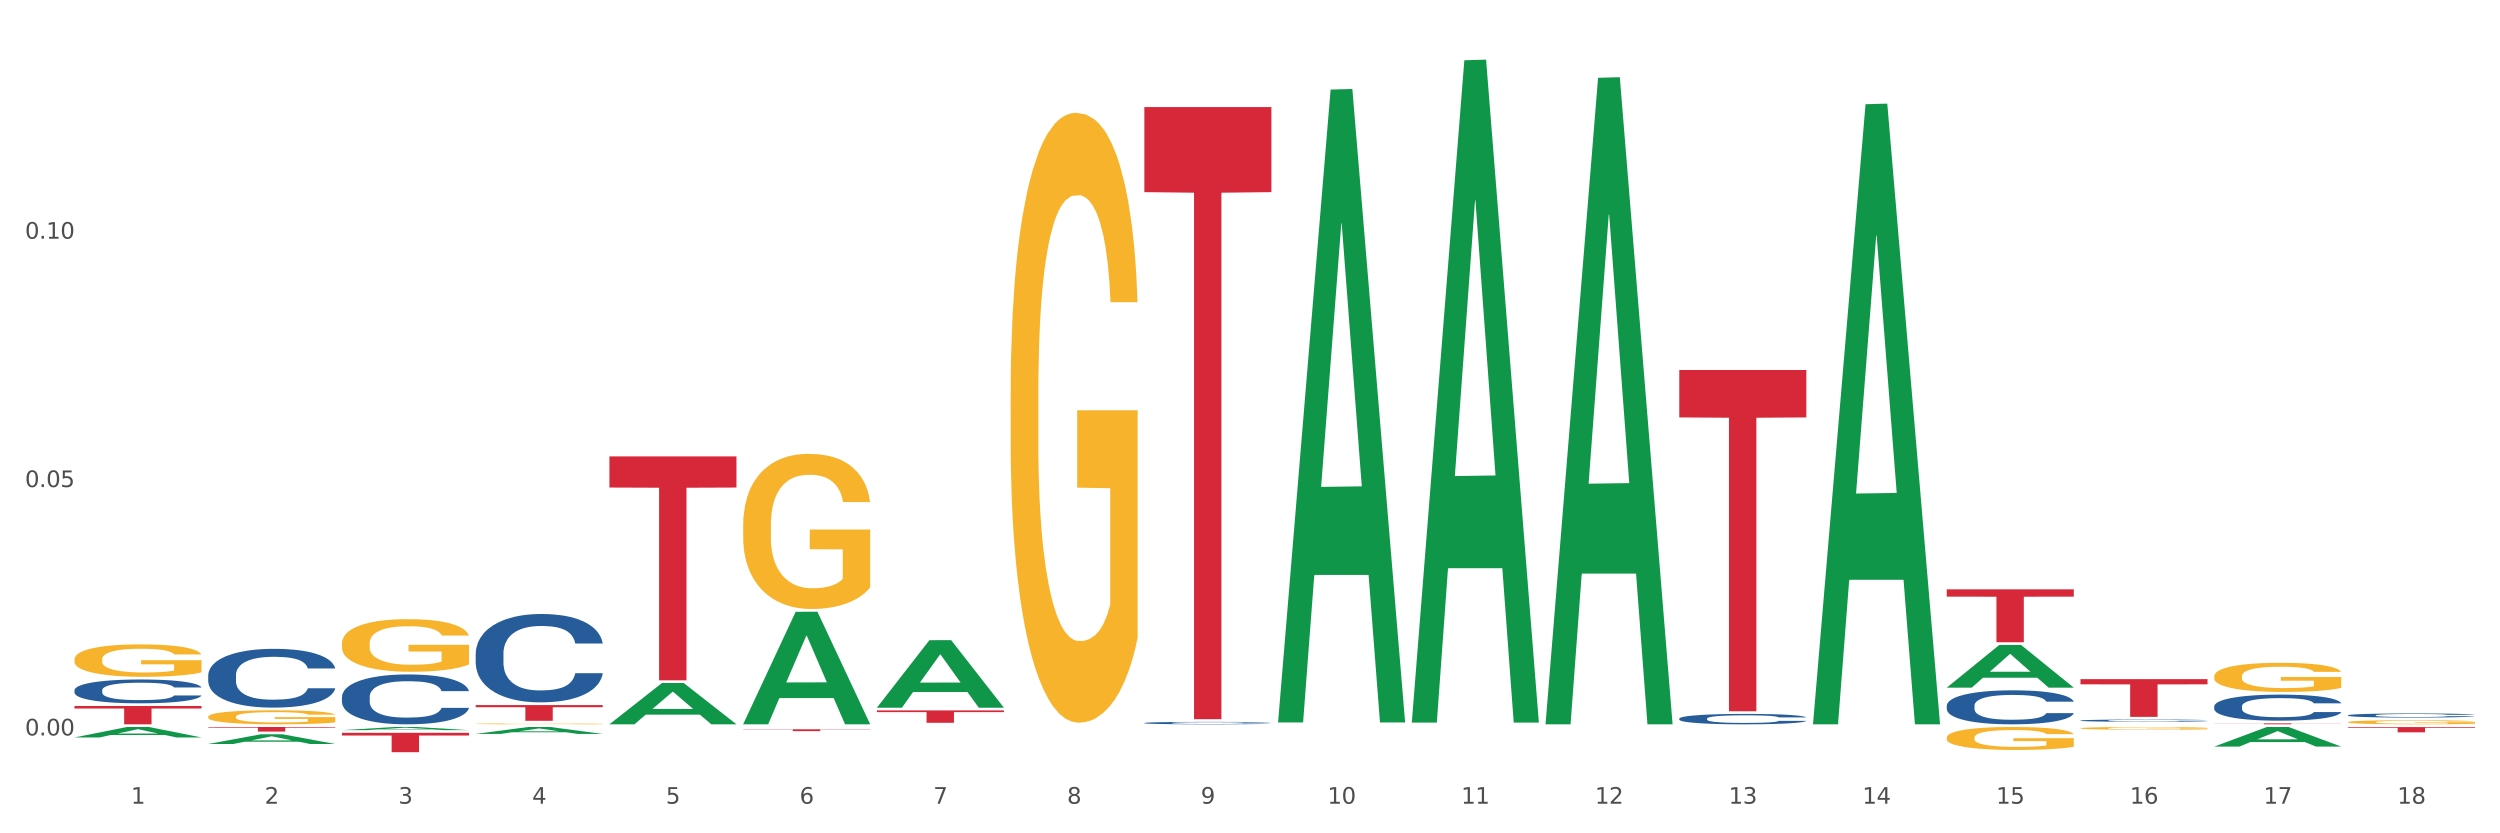 <?xml version="1.0" encoding="utf-8" standalone="no"?>
<!DOCTYPE svg PUBLIC "-//W3C//DTD SVG 1.1//EN"
  "http://www.w3.org/Graphics/SVG/1.1/DTD/svg11.dtd">
<svg xmlns:xlink="http://www.w3.org/1999/xlink" width="1080pt" height="360pt" viewBox="0 0 1080 360" xmlns="http://www.w3.org/2000/svg" version="1.1">
 <rect x="0" y="0" width="1080" height="360" fill="#333333" stroke="none"/>
 <defs>
  <style type="text/css">*{stroke-linejoin: round; stroke-linecap: butt}</style>
 </defs>
 <g id="figure_1">
  <g id="patch_1">
   <path d="M 0 360 
L 1080 360 
L 1080 0 
L 0 0 
z
" style="fill: #ffffff; stroke: #ffffff; stroke-linejoin: miter"/>
  </g>
  <g id="axes_1">
   <g id="matplotlib.axis_1">
    <g id="xtick_1">
     <g id="text_1">
      <!-- 1 -->
      <g style="fill: #4d4d4d" transform="translate(56.563 347.204) scale(0.096 -0.096)">
       <defs>
        <path id="DejaVuSans-31" d="M 794 531 
L 1825 531 
L 1825 4091 
L 703 3866 
L 703 4441 
L 1819 4666 
L 2450 4666 
L 2450 531 
L 3481 531 
L 3481 0 
L 794 0 
L 794 531 
z
" transform="scale(0.016)"/>
       </defs>
       <use xlink:href="#DejaVuSans-31"/>
      </g>
     </g>
    </g>
    <g id="xtick_2">
     <g id="text_2">
      <!-- 2 -->
      <g style="fill: #4d4d4d" transform="translate(114.336 347.204) scale(0.096 -0.096)">
       <defs>
        <path id="DejaVuSans-32" d="M 1228 531 
L 3431 531 
L 3431 0 
L 469 0 
L 469 531 
Q 828 903 1448 1529 
Q 2069 2156 2228 2338 
Q 2531 2678 2651 2914 
Q 2772 3150 2772 3378 
Q 2772 3750 2511 3984 
Q 2250 4219 1831 4219 
Q 1534 4219 1204 4116 
Q 875 4013 500 3803 
L 500 4441 
Q 881 4594 1212 4672 
Q 1544 4750 1819 4750 
Q 2544 4750 2975 4387 
Q 3406 4025 3406 3419 
Q 3406 3131 3298 2873 
Q 3191 2616 2906 2266 
Q 2828 2175 2409 1742 
Q 1991 1309 1228 531 
z
" transform="scale(0.016)"/>
       </defs>
       <use xlink:href="#DejaVuSans-32"/>
      </g>
     </g>
    </g>
    <g id="xtick_3">
     <g id="text_3">
      <!-- 3 -->
      <g style="fill: #4d4d4d" transform="translate(172.109 347.204) scale(0.096 -0.096)">
       <defs>
        <path id="DejaVuSans-33" d="M 2597 2516 
Q 3050 2419 3304 2112 
Q 3559 1806 3559 1356 
Q 3559 666 3084 287 
Q 2609 -91 1734 -91 
Q 1441 -91 1130 -33 
Q 819 25 488 141 
L 488 750 
Q 750 597 1062 519 
Q 1375 441 1716 441 
Q 2309 441 2620 675 
Q 2931 909 2931 1356 
Q 2931 1769 2642 2001 
Q 2353 2234 1838 2234 
L 1294 2234 
L 1294 2753 
L 1863 2753 
Q 2328 2753 2575 2939 
Q 2822 3125 2822 3475 
Q 2822 3834 2567 4026 
Q 2313 4219 1838 4219 
Q 1578 4219 1281 4162 
Q 984 4106 628 3988 
L 628 4550 
Q 988 4650 1302 4700 
Q 1616 4750 1894 4750 
Q 2613 4750 3031 4423 
Q 3450 4097 3450 3541 
Q 3450 3153 3228 2886 
Q 3006 2619 2597 2516 
z
" transform="scale(0.016)"/>
       </defs>
       <use xlink:href="#DejaVuSans-33"/>
      </g>
     </g>
    </g>
    <g id="xtick_4">
     <g id="text_4">
      <!-- 4 -->
      <g style="fill: #4d4d4d" transform="translate(229.882 347.204) scale(0.096 -0.096)">
       <defs>
        <path id="DejaVuSans-34" d="M 2419 4116 
L 825 1625 
L 2419 1625 
L 2419 4116 
z
M 2253 4666 
L 3047 4666 
L 3047 1625 
L 3713 1625 
L 3713 1100 
L 3047 1100 
L 3047 0 
L 2419 0 
L 2419 1100 
L 313 1100 
L 313 1709 
L 2253 4666 
z
" transform="scale(0.016)"/>
       </defs>
       <use xlink:href="#DejaVuSans-34"/>
      </g>
     </g>
    </g>
    <g id="xtick_5">
     <g id="text_5">
      <!-- 5 -->
      <g style="fill: #4d4d4d" transform="translate(287.655 347.204) scale(0.096 -0.096)">
       <defs>
        <path id="DejaVuSans-35" d="M 691 4666 
L 3169 4666 
L 3169 4134 
L 1269 4134 
L 1269 2991 
Q 1406 3038 1543 3061 
Q 1681 3084 1819 3084 
Q 2600 3084 3056 2656 
Q 3513 2228 3513 1497 
Q 3513 744 3044 326 
Q 2575 -91 1722 -91 
Q 1428 -91 1123 -41 
Q 819 9 494 109 
L 494 744 
Q 775 591 1075 516 
Q 1375 441 1709 441 
Q 2250 441 2565 725 
Q 2881 1009 2881 1497 
Q 2881 1984 2565 2268 
Q 2250 2553 1709 2553 
Q 1456 2553 1204 2497 
Q 953 2441 691 2322 
L 691 4666 
z
" transform="scale(0.016)"/>
       </defs>
       <use xlink:href="#DejaVuSans-35"/>
      </g>
     </g>
    </g>
    <g id="xtick_6">
     <g id="text_6">
      <!-- 6 -->
      <g style="fill: #4d4d4d" transform="translate(345.428 347.204) scale(0.096 -0.096)">
       <defs>
        <path id="DejaVuSans-36" d="M 2113 2584 
Q 1688 2584 1439 2293 
Q 1191 2003 1191 1497 
Q 1191 994 1439 701 
Q 1688 409 2113 409 
Q 2538 409 2786 701 
Q 3034 994 3034 1497 
Q 3034 2003 2786 2293 
Q 2538 2584 2113 2584 
z
M 3366 4563 
L 3366 3988 
Q 3128 4100 2886 4159 
Q 2644 4219 2406 4219 
Q 1781 4219 1451 3797 
Q 1122 3375 1075 2522 
Q 1259 2794 1537 2939 
Q 1816 3084 2150 3084 
Q 2853 3084 3261 2657 
Q 3669 2231 3669 1497 
Q 3669 778 3244 343 
Q 2819 -91 2113 -91 
Q 1303 -91 875 529 
Q 447 1150 447 2328 
Q 447 3434 972 4092 
Q 1497 4750 2381 4750 
Q 2619 4750 2861 4703 
Q 3103 4656 3366 4563 
z
" transform="scale(0.016)"/>
       </defs>
       <use xlink:href="#DejaVuSans-36"/>
      </g>
     </g>
    </g>
    <g id="xtick_7">
     <g id="text_7">
      <!-- 7 -->
      <g style="fill: #4d4d4d" transform="translate(403.201 347.204) scale(0.096 -0.096)">
       <defs>
        <path id="DejaVuSans-37" d="M 525 4666 
L 3525 4666 
L 3525 4397 
L 1831 0 
L 1172 0 
L 2766 4134 
L 525 4134 
L 525 4666 
z
" transform="scale(0.016)"/>
       </defs>
       <use xlink:href="#DejaVuSans-37"/>
      </g>
     </g>
    </g>
    <g id="xtick_8">
     <g id="text_8">
      <!-- 8 -->
      <g style="fill: #4d4d4d" transform="translate(460.974 347.204) scale(0.096 -0.096)">
       <defs>
        <path id="DejaVuSans-38" d="M 2034 2216 
Q 1584 2216 1326 1975 
Q 1069 1734 1069 1313 
Q 1069 891 1326 650 
Q 1584 409 2034 409 
Q 2484 409 2743 651 
Q 3003 894 3003 1313 
Q 3003 1734 2745 1975 
Q 2488 2216 2034 2216 
z
M 1403 2484 
Q 997 2584 770 2862 
Q 544 3141 544 3541 
Q 544 4100 942 4425 
Q 1341 4750 2034 4750 
Q 2731 4750 3128 4425 
Q 3525 4100 3525 3541 
Q 3525 3141 3298 2862 
Q 3072 2584 2669 2484 
Q 3125 2378 3379 2068 
Q 3634 1759 3634 1313 
Q 3634 634 3220 271 
Q 2806 -91 2034 -91 
Q 1263 -91 848 271 
Q 434 634 434 1313 
Q 434 1759 690 2068 
Q 947 2378 1403 2484 
z
M 1172 3481 
Q 1172 3119 1398 2916 
Q 1625 2713 2034 2713 
Q 2441 2713 2670 2916 
Q 2900 3119 2900 3481 
Q 2900 3844 2670 4047 
Q 2441 4250 2034 4250 
Q 1625 4250 1398 4047 
Q 1172 3844 1172 3481 
z
" transform="scale(0.016)"/>
       </defs>
       <use xlink:href="#DejaVuSans-38"/>
      </g>
     </g>
    </g>
    <g id="xtick_9">
     <g id="text_9">
      <!-- 9 -->
      <g style="fill: #4d4d4d" transform="translate(518.747 347.204) scale(0.096 -0.096)">
       <defs>
        <path id="DejaVuSans-39" d="M 703 97 
L 703 672 
Q 941 559 1184 500 
Q 1428 441 1663 441 
Q 2288 441 2617 861 
Q 2947 1281 2994 2138 
Q 2813 1869 2534 1725 
Q 2256 1581 1919 1581 
Q 1219 1581 811 2004 
Q 403 2428 403 3163 
Q 403 3881 828 4315 
Q 1253 4750 1959 4750 
Q 2769 4750 3195 4129 
Q 3622 3509 3622 2328 
Q 3622 1225 3098 567 
Q 2575 -91 1691 -91 
Q 1453 -91 1209 -44 
Q 966 3 703 97 
z
M 1959 2075 
Q 2384 2075 2632 2365 
Q 2881 2656 2881 3163 
Q 2881 3666 2632 3958 
Q 2384 4250 1959 4250 
Q 1534 4250 1286 3958 
Q 1038 3666 1038 3163 
Q 1038 2656 1286 2365 
Q 1534 2075 1959 2075 
z
" transform="scale(0.016)"/>
       </defs>
       <use xlink:href="#DejaVuSans-39"/>
      </g>
     </g>
    </g>
    <g id="xtick_10">
     <g id="text_10">
      <!-- 10 -->
      <g style="fill: #4d4d4d" transform="translate(573.466 347.204) scale(0.096 -0.096)">
       <defs>
        <path id="DejaVuSans-30" d="M 2034 4250 
Q 1547 4250 1301 3770 
Q 1056 3291 1056 2328 
Q 1056 1369 1301 889 
Q 1547 409 2034 409 
Q 2525 409 2770 889 
Q 3016 1369 3016 2328 
Q 3016 3291 2770 3770 
Q 2525 4250 2034 4250 
z
M 2034 4750 
Q 2819 4750 3233 4129 
Q 3647 3509 3647 2328 
Q 3647 1150 3233 529 
Q 2819 -91 2034 -91 
Q 1250 -91 836 529 
Q 422 1150 422 2328 
Q 422 3509 836 4129 
Q 1250 4750 2034 4750 
z
" transform="scale(0.016)"/>
       </defs>
       <use xlink:href="#DejaVuSans-31"/>
       <use xlink:href="#DejaVuSans-30" transform="translate(63.623 0)"/>
      </g>
     </g>
    </g>
    <g id="xtick_11">
     <g id="text_11">
      <!-- 11 -->
      <g style="fill: #4d4d4d" transform="translate(631.239 347.204) scale(0.096 -0.096)">
       <use xlink:href="#DejaVuSans-31"/>
       <use xlink:href="#DejaVuSans-31" transform="translate(63.623 0)"/>
      </g>
     </g>
    </g>
    <g id="xtick_12">
     <g id="text_12">
      <!-- 12 -->
      <g style="fill: #4d4d4d" transform="translate(689.012 347.204) scale(0.096 -0.096)">
       <use xlink:href="#DejaVuSans-31"/>
       <use xlink:href="#DejaVuSans-32" transform="translate(63.623 0)"/>
      </g>
     </g>
    </g>
    <g id="xtick_13">
     <g id="text_13">
      <!-- 13 -->
      <g style="fill: #4d4d4d" transform="translate(746.785 347.204) scale(0.096 -0.096)">
       <use xlink:href="#DejaVuSans-31"/>
       <use xlink:href="#DejaVuSans-33" transform="translate(63.623 0)"/>
      </g>
     </g>
    </g>
    <g id="xtick_14">
     <g id="text_14">
      <!-- 14 -->
      <g style="fill: #4d4d4d" transform="translate(804.558 347.204) scale(0.096 -0.096)">
       <use xlink:href="#DejaVuSans-31"/>
       <use xlink:href="#DejaVuSans-34" transform="translate(63.623 0)"/>
      </g>
     </g>
    </g>
    <g id="xtick_15">
     <g id="text_15">
      <!-- 15 -->
      <g style="fill: #4d4d4d" transform="translate(862.331 347.204) scale(0.096 -0.096)">
       <use xlink:href="#DejaVuSans-31"/>
       <use xlink:href="#DejaVuSans-35" transform="translate(63.623 0)"/>
      </g>
     </g>
    </g>
    <g id="xtick_16">
     <g id="text_16">
      <!-- 16 -->
      <g style="fill: #4d4d4d" transform="translate(920.104 347.204) scale(0.096 -0.096)">
       <use xlink:href="#DejaVuSans-31"/>
       <use xlink:href="#DejaVuSans-36" transform="translate(63.623 0)"/>
      </g>
     </g>
    </g>
    <g id="xtick_17">
     <g id="text_17">
      <!-- 17 -->
      <g style="fill: #4d4d4d" transform="translate(977.877 347.204) scale(0.096 -0.096)">
       <use xlink:href="#DejaVuSans-31"/>
       <use xlink:href="#DejaVuSans-37" transform="translate(63.623 0)"/>
      </g>
     </g>
    </g>
    <g id="xtick_18">
     <g id="text_18">
      <!-- 18 -->
      <g style="fill: #4d4d4d" transform="translate(1035.65 347.204) scale(0.096 -0.096)">
       <use xlink:href="#DejaVuSans-31"/>
       <use xlink:href="#DejaVuSans-38" transform="translate(63.623 0)"/>
      </g>
     </g>
    </g>
    <g id="xtick_19"/>
    <g id="xtick_20"/>
    <g id="xtick_21"/>
    <g id="xtick_22"/>
    <g id="xtick_23"/>
    <g id="xtick_24"/>
    <g id="xtick_25"/>
    <g id="xtick_26"/>
    <g id="xtick_27"/>
    <g id="xtick_28"/>
    <g id="xtick_29"/>
    <g id="xtick_30"/>
    <g id="xtick_31"/>
    <g id="xtick_32"/>
    <g id="xtick_33"/>
    <g id="xtick_34"/>
    <g id="xtick_35"/>
   </g>
   <g id="matplotlib.axis_2">
    <g id="ytick_1">
     <g id="text_19">
      <!-- 0.00 -->
      <g style="fill: #4d4d4d" transform="translate(10.8 317.707) scale(0.096 -0.096)">
       <defs>
        <path id="DejaVuSans-2e" d="M 684 794 
L 1344 794 
L 1344 0 
L 684 0 
L 684 794 
z
" transform="scale(0.016)"/>
       </defs>
       <use xlink:href="#DejaVuSans-30"/>
       <use xlink:href="#DejaVuSans-2e" transform="translate(63.623 0)"/>
       <use xlink:href="#DejaVuSans-30" transform="translate(95.41 0)"/>
       <use xlink:href="#DejaVuSans-30" transform="translate(159.033 0)"/>
      </g>
     </g>
    </g>
    <g id="ytick_2">
     <g id="text_20">
      <!-- 0.05 -->
      <g style="fill: #4d4d4d" transform="translate(10.8 210.413) scale(0.096 -0.096)">
       <use xlink:href="#DejaVuSans-30"/>
       <use xlink:href="#DejaVuSans-2e" transform="translate(63.623 0)"/>
       <use xlink:href="#DejaVuSans-30" transform="translate(95.41 0)"/>
       <use xlink:href="#DejaVuSans-35" transform="translate(159.033 0)"/>
      </g>
     </g>
    </g>
    <g id="ytick_3">
     <g id="text_21">
      <!-- 0.10 -->
      <g style="fill: #4d4d4d" transform="translate(10.8 103.119) scale(0.096 -0.096)">
       <use xlink:href="#DejaVuSans-30"/>
       <use xlink:href="#DejaVuSans-2e" transform="translate(63.623 0)"/>
       <use xlink:href="#DejaVuSans-31" transform="translate(95.41 0)"/>
       <use xlink:href="#DejaVuSans-30" transform="translate(159.033 0)"/>
      </g>
     </g>
    </g>
    <g id="ytick_4"/>
    <g id="ytick_5"/>
    <g id="ytick_6"/>
   </g>
   <g id="PolyCollection_1">
    <path d="M 609.905 311.617 
L 609.961 311.348 
L 632.594 26.028 
L 641.987 25.759 
L 664.789 312.155 
L 653.925 312.155 
L 649.003 245.464 
L 625.635 245.464 
L 625.465 246.54 
L 620.712 312.155 
L 609.905 312.155 
L 609.905 311.617 
L 628.577 205.664 
L 646.061 205.395 
L 637.404 86.803 
L 637.29 86.266 
L 637.177 87.072 
L 628.52 205.395 
L 628.577 205.664 
L 609.905 311.617 
z
" clip-path="url(#p348c8407a0)" style="fill: #109648"/>
    <path d="M 552.132 311.591 
L 552.188 311.334 
L 574.821 38.692 
L 584.214 38.435 
L 607.016 312.104 
L 596.152 312.104 
L 591.23 248.377 
L 567.862 248.377 
L 567.692 249.405 
L 562.939 312.104 
L 552.132 312.104 
L 552.132 311.591 
L 570.804 210.346 
L 588.288 210.089 
L 579.631 96.766 
L 579.517 96.252 
L 579.404 97.023 
L 570.747 210.089 
L 570.804 210.346 
L 552.132 311.591 
z
" clip-path="url(#p348c8407a0)" style="fill: #109648"/>
    <path d="M 378.813 305.686 
L 378.869 305.658 
L 401.502 276.56 
L 410.895 276.532 
L 433.697 305.74 
L 422.834 305.74 
L 417.911 298.939 
L 394.543 298.939 
L 394.373 299.049 
L 389.62 305.74 
L 378.813 305.74 
L 378.813 305.686 
L 397.485 294.88 
L 414.969 294.853 
L 406.312 282.758 
L 406.198 282.703 
L 406.085 282.785 
L 397.428 294.853 
L 397.485 294.88 
L 378.813 305.686 
z
" clip-path="url(#p348c8407a0)" style="fill: #109648"/>
    <path d="M 321.04 312.815 
L 321.096 312.769 
L 343.729 264.297 
L 353.122 264.251 
L 375.924 312.906 
L 365.061 312.906 
L 360.138 301.576 
L 336.77 301.576 
L 336.6 301.759 
L 331.847 312.906 
L 321.04 312.906 
L 321.04 312.815 
L 339.712 294.815 
L 357.196 294.769 
L 348.539 274.622 
L 348.425 274.53 
L 348.312 274.667 
L 339.655 294.769 
L 339.712 294.815 
L 321.04 312.815 
z
" clip-path="url(#p348c8407a0)" style="fill: #109648"/>
    <path d="M 956.543 292.154 
L 956.607 292.142 
L 956.607 291.729 
L 956.737 291.372 
L 957.385 290.511 
L 958.357 289.798 
L 959.07 289.419 
L 959.783 289.109 
L 960.625 288.799 
L 961.662 288.477 
L 963.541 288.006 
L 964.707 287.764 
L 966.133 287.512 
L 968.725 287.144 
L 970.604 286.937 
L 972.548 286.765 
L 975.723 286.558 
L 977.797 286.466 
L 980 286.397 
L 982.656 286.351 
L 984.665 286.34 
L 989.072 286.374 
L 992.83 286.478 
L 994.644 286.558 
L 996.977 286.696 
L 998.208 286.788 
L 1000.217 286.972 
L 1002.29 287.213 
L 1003.716 287.42 
L 1005.854 287.81 
L 1007.474 288.201 
L 1008.965 288.684 
L 1009.742 289.017 
L 1010.325 289.327 
L 1010.844 289.683 
L 1011.362 290.246 
L 999.698 290.246 
L 999.245 289.844 
L 998.532 289.465 
L 997.495 289.097 
L 996.588 288.867 
L 995.033 288.58 
L 993.607 288.396 
L 992.117 288.258 
L 990.303 288.144 
L 988.877 288.086 
L 986.868 288.04 
L 982.916 288.052 
L 980.259 288.144 
L 978.445 288.258 
L 977.278 288.362 
L 976.241 288.477 
L 975.075 288.638 
L 973.714 288.879 
L 972.742 289.097 
L 971.77 289.373 
L 970.993 289.649 
L 970.28 289.971 
L 969.697 290.315 
L 969.243 290.671 
L 968.854 291.108 
L 968.53 291.832 
L 968.53 293.406 
L 968.66 293.762 
L 968.984 294.233 
L 969.373 294.59 
L 970.021 295.015 
L 970.604 295.302 
L 971.706 295.716 
L 972.937 296.06 
L 973.909 296.279 
L 974.881 296.462 
L 976.565 296.715 
L 978.445 296.922 
L 980.065 297.048 
L 982.268 297.163 
L 983.758 297.209 
L 985.054 297.232 
L 988.229 297.232 
L 990.497 297.198 
L 993.024 297.117 
L 994.968 297.014 
L 996.588 296.888 
L 998.403 296.681 
L 999.569 296.485 
L 999.569 294.084 
L 985.313 294.072 
L 985.313 292.475 
L 1011.427 292.475 
L 1011.427 297.163 
L 1010.325 297.405 
L 1009.094 297.623 
L 1007.798 297.818 
L 1005.854 298.06 
L 1003.522 298.289 
L 1001.448 298.45 
L 999.245 298.588 
L 996.653 298.715 
L 993.283 298.829 
L 991.21 298.875 
L 988.618 298.91 
L 985.572 298.921 
L 982.916 298.898 
L 980.324 298.841 
L 977.602 298.737 
L 974.945 298.588 
L 972.937 298.439 
L 970.928 298.255 
L 968.79 298.014 
L 967.105 297.784 
L 965.809 297.577 
L 964.383 297.313 
L 962.828 296.968 
L 961.662 296.658 
L 960.625 296.336 
L 959.523 295.922 
L 958.746 295.566 
L 957.968 295.118 
L 957.515 294.785 
L 956.996 294.268 
L 956.607 293.544 
L 956.543 292.154 
z
" clip-path="url(#p348c8407a0)" style="fill: #f7b32b"/>
    <path d="M 1014.316 311.957 
L 1014.38 311.955 
L 1014.38 311.897 
L 1014.51 311.847 
L 1015.158 311.727 
L 1016.13 311.627 
L 1016.843 311.573 
L 1017.556 311.53 
L 1018.398 311.486 
L 1019.435 311.441 
L 1021.314 311.375 
L 1022.48 311.341 
L 1023.906 311.306 
L 1026.498 311.254 
L 1028.377 311.225 
L 1030.321 311.201 
L 1033.496 311.172 
L 1035.57 311.159 
L 1037.773 311.15 
L 1040.429 311.143 
L 1042.438 311.142 
L 1046.845 311.146 
L 1050.603 311.161 
L 1052.417 311.172 
L 1054.75 311.191 
L 1055.981 311.204 
L 1057.99 311.23 
L 1060.063 311.264 
L 1061.489 311.293 
L 1063.627 311.348 
L 1065.247 311.403 
L 1066.738 311.47 
L 1067.515 311.517 
L 1068.098 311.561 
L 1068.617 311.61 
L 1069.135 311.689 
L 1057.471 311.689 
L 1057.018 311.633 
L 1056.305 311.58 
L 1055.268 311.528 
L 1054.361 311.496 
L 1052.806 311.456 
L 1051.38 311.43 
L 1049.89 311.411 
L 1048.076 311.395 
L 1046.65 311.386 
L 1044.641 311.38 
L 1040.689 311.382 
L 1038.032 311.395 
L 1036.218 311.411 
L 1035.051 311.425 
L 1034.014 311.441 
L 1032.848 311.464 
L 1031.487 311.498 
L 1030.515 311.528 
L 1029.543 311.567 
L 1028.766 311.606 
L 1028.053 311.651 
L 1027.47 311.699 
L 1027.016 311.749 
L 1026.627 311.81 
L 1026.303 311.912 
L 1026.303 312.133 
L 1026.433 312.183 
L 1026.757 312.249 
L 1027.146 312.299 
L 1027.794 312.358 
L 1028.377 312.399 
L 1029.479 312.457 
L 1030.71 312.505 
L 1031.682 312.536 
L 1032.654 312.561 
L 1034.338 312.597 
L 1036.218 312.626 
L 1037.838 312.643 
L 1040.041 312.66 
L 1041.531 312.666 
L 1042.827 312.669 
L 1046.002 312.669 
L 1048.27 312.664 
L 1050.797 312.653 
L 1052.741 312.639 
L 1054.361 312.621 
L 1056.176 312.592 
L 1057.342 312.565 
L 1057.342 312.228 
L 1043.086 312.226 
L 1043.086 312.002 
L 1069.2 312.002 
L 1069.2 312.66 
L 1068.098 312.693 
L 1066.867 312.724 
L 1065.571 312.751 
L 1063.627 312.785 
L 1061.295 312.818 
L 1059.221 312.84 
L 1057.018 312.859 
L 1054.426 312.877 
L 1051.056 312.893 
L 1048.983 312.9 
L 1046.391 312.905 
L 1043.345 312.906 
L 1040.689 312.903 
L 1038.097 312.895 
L 1035.375 312.88 
L 1032.718 312.859 
L 1030.71 312.838 
L 1028.701 312.813 
L 1026.563 312.779 
L 1024.878 312.747 
L 1023.582 312.718 
L 1022.156 312.681 
L 1020.601 312.632 
L 1019.435 312.589 
L 1018.398 312.544 
L 1017.296 312.486 
L 1016.519 312.436 
L 1015.741 312.373 
L 1015.288 312.326 
L 1014.769 312.253 
L 1014.38 312.152 
L 1014.316 311.957 
z
" clip-path="url(#p348c8407a0)" style="fill: #f7b32b"/>
    <path d="M 840.997 318.64 
L 841.062 318.631 
L 841.062 318.305 
L 841.191 318.025 
L 841.839 317.346 
L 842.811 316.784 
L 843.524 316.486 
L 844.237 316.241 
L 845.079 315.997 
L 846.116 315.743 
L 847.995 315.372 
L 849.161 315.182 
L 850.587 314.983 
L 853.179 314.693 
L 855.058 314.53 
L 857.002 314.394 
L 860.177 314.231 
L 862.251 314.159 
L 864.454 314.105 
L 867.111 314.068 
L 869.119 314.059 
L 873.526 314.087 
L 877.284 314.168 
L 879.098 314.231 
L 881.431 314.34 
L 882.662 314.412 
L 884.671 314.557 
L 886.744 314.747 
L 888.17 314.91 
L 890.308 315.218 
L 891.928 315.526 
L 893.419 315.906 
L 894.196 316.169 
L 894.779 316.413 
L 895.298 316.694 
L 895.816 317.138 
L 884.153 317.138 
L 883.699 316.821 
L 882.986 316.522 
L 881.949 316.232 
L 881.042 316.051 
L 879.487 315.825 
L 878.061 315.68 
L 876.571 315.571 
L 874.757 315.481 
L 873.331 315.436 
L 871.322 315.399 
L 867.37 315.408 
L 864.713 315.481 
L 862.899 315.571 
L 861.732 315.653 
L 860.695 315.743 
L 859.529 315.87 
L 858.168 316.06 
L 857.196 316.232 
L 856.224 316.449 
L 855.447 316.667 
L 854.734 316.92 
L 854.151 317.192 
L 853.697 317.473 
L 853.308 317.817 
L 852.984 318.387 
L 852.984 319.627 
L 853.114 319.908 
L 853.438 320.279 
L 853.827 320.56 
L 854.475 320.895 
L 855.058 321.121 
L 856.16 321.447 
L 857.391 321.719 
L 858.363 321.891 
L 859.335 322.036 
L 861.019 322.235 
L 862.899 322.398 
L 864.519 322.497 
L 866.722 322.588 
L 868.212 322.624 
L 869.508 322.642 
L 872.683 322.642 
L 874.951 322.615 
L 877.478 322.552 
L 879.422 322.47 
L 881.042 322.37 
L 882.857 322.208 
L 884.023 322.054 
L 884.023 320.161 
L 869.767 320.152 
L 869.767 318.894 
L 895.881 318.894 
L 895.881 322.588 
L 894.779 322.778 
L 893.548 322.95 
L 892.252 323.104 
L 890.308 323.294 
L 887.976 323.475 
L 885.902 323.602 
L 883.699 323.71 
L 881.107 323.81 
L 877.737 323.901 
L 875.664 323.937 
L 873.072 323.964 
L 870.026 323.973 
L 867.37 323.955 
L 864.778 323.91 
L 862.056 323.828 
L 859.4 323.71 
L 857.391 323.593 
L 855.382 323.448 
L 853.244 323.258 
L 851.559 323.077 
L 850.263 322.914 
L 848.837 322.705 
L 847.282 322.434 
L 846.116 322.189 
L 845.079 321.936 
L 843.977 321.61 
L 843.2 321.329 
L 842.422 320.976 
L 841.969 320.714 
L 841.45 320.306 
L 841.062 319.736 
L 840.997 318.64 
z
" clip-path="url(#p348c8407a0)" style="fill: #f7b32b"/>
    <path d="M 898.77 314.608 
L 898.835 314.607 
L 898.835 314.568 
L 898.964 314.534 
L 899.612 314.453 
L 900.584 314.386 
L 901.297 314.35 
L 902.01 314.321 
L 902.852 314.291 
L 903.889 314.261 
L 905.768 314.217 
L 906.934 314.194 
L 908.36 314.17 
L 910.952 314.135 
L 912.831 314.116 
L 914.775 314.099 
L 917.95 314.08 
L 920.024 314.071 
L 922.227 314.065 
L 924.884 314.06 
L 926.892 314.059 
L 931.299 314.063 
L 935.057 314.072 
L 936.871 314.08 
L 939.204 314.093 
L 940.435 314.102 
L 942.444 314.119 
L 944.517 314.142 
L 945.943 314.161 
L 948.081 314.198 
L 949.701 314.235 
L 951.192 314.281 
L 951.969 314.312 
L 952.552 314.341 
L 953.071 314.375 
L 953.589 314.428 
L 941.926 314.428 
L 941.472 314.39 
L 940.759 314.354 
L 939.722 314.32 
L 938.815 314.298 
L 937.26 314.271 
L 935.834 314.253 
L 934.344 314.24 
L 932.53 314.23 
L 931.104 314.224 
L 929.095 314.22 
L 925.143 314.221 
L 922.486 314.23 
L 920.672 314.24 
L 919.505 314.25 
L 918.468 314.261 
L 917.302 314.276 
L 915.941 314.299 
L 914.969 314.32 
L 913.997 314.346 
L 913.22 314.372 
L 912.507 314.402 
L 911.924 314.435 
L 911.47 314.468 
L 911.081 314.509 
L 910.757 314.578 
L 910.757 314.726 
L 910.887 314.76 
L 911.211 314.804 
L 911.6 314.838 
L 912.248 314.878 
L 912.831 314.905 
L 913.933 314.944 
L 915.164 314.977 
L 916.136 314.997 
L 917.108 315.015 
L 918.792 315.038 
L 920.672 315.058 
L 922.292 315.07 
L 924.495 315.081 
L 925.985 315.085 
L 927.281 315.087 
L 930.456 315.087 
L 932.724 315.084 
L 935.251 315.076 
L 937.195 315.067 
L 938.815 315.055 
L 940.63 315.035 
L 941.796 315.017 
L 941.796 314.79 
L 927.54 314.789 
L 927.54 314.638 
L 953.654 314.638 
L 953.654 315.081 
L 952.552 315.103 
L 951.321 315.124 
L 950.025 315.143 
L 948.081 315.165 
L 945.749 315.187 
L 943.675 315.202 
L 941.472 315.215 
L 938.88 315.227 
L 935.51 315.238 
L 933.437 315.242 
L 930.845 315.246 
L 927.799 315.247 
L 925.143 315.244 
L 922.551 315.239 
L 919.829 315.229 
L 917.172 315.215 
L 915.164 315.201 
L 913.155 315.184 
L 911.017 315.161 
L 909.332 315.139 
L 908.036 315.12 
L 906.61 315.095 
L 905.055 315.062 
L 903.889 315.033 
L 902.852 315.003 
L 901.75 314.964 
L 900.973 314.93 
L 900.195 314.888 
L 899.742 314.856 
L 899.223 314.807 
L 898.835 314.739 
L 898.77 314.608 
z
" clip-path="url(#p348c8407a0)" style="fill: #f7b32b"/>
    <path d="M 263.267 312.873 
L 263.324 312.856 
L 285.956 295.065 
L 295.349 295.048 
L 318.151 312.906 
L 307.288 312.906 
L 302.365 308.748 
L 278.997 308.748 
L 278.827 308.815 
L 274.074 312.906 
L 263.267 312.906 
L 263.267 312.873 
L 281.939 306.266 
L 299.423 306.249 
L 290.766 298.855 
L 290.653 298.821 
L 290.539 298.871 
L 281.882 306.249 
L 281.939 306.266 
L 263.267 312.873 
z
" clip-path="url(#p348c8407a0)" style="fill: #109648"/>
    <path d="M 205.494 317.042 
L 205.551 317.039 
L 228.183 314.062 
L 237.576 314.059 
L 260.378 317.047 
L 249.515 317.047 
L 244.592 316.351 
L 221.224 316.351 
L 221.054 316.363 
L 216.301 317.047 
L 205.494 317.047 
L 205.494 317.042 
L 224.166 315.936 
L 241.65 315.933 
L 232.993 314.696 
L 232.88 314.691 
L 232.766 314.699 
L 224.109 315.933 
L 224.166 315.936 
L 205.494 317.042 
z
" clip-path="url(#p348c8407a0)" style="fill: #109648"/>
    <path d="M 147.721 315.42 
L 147.778 315.418 
L 170.41 314.061 
L 179.803 314.059 
L 202.605 315.422 
L 191.742 315.422 
L 186.819 315.105 
L 163.451 315.105 
L 163.281 315.11 
L 158.528 315.422 
L 147.721 315.422 
L 147.721 315.42 
L 166.393 314.916 
L 183.877 314.914 
L 175.22 314.35 
L 175.107 314.347 
L 174.993 314.351 
L 166.336 314.914 
L 166.393 314.916 
L 147.721 315.42 
z
" clip-path="url(#p348c8407a0)" style="fill: #109648"/>
    <path d="M 89.948 321.399 
L 90.005 321.395 
L 112.637 317.214 
L 122.03 317.21 
L 144.832 321.407 
L 133.969 321.407 
L 129.046 320.43 
L 105.678 320.43 
L 105.508 320.446 
L 100.755 321.407 
L 89.948 321.407 
L 89.948 321.399 
L 108.62 319.846 
L 126.104 319.843 
L 117.447 318.104 
L 117.334 318.097 
L 117.22 318.108 
L 108.563 319.843 
L 108.62 319.846 
L 89.948 321.399 
z
" clip-path="url(#p348c8407a0)" style="fill: #109648"/>
    <path d="M 840.997 297.035 
L 841.053 297.018 
L 863.686 278.615 
L 873.079 278.598 
L 895.881 297.07 
L 885.017 297.07 
L 880.095 292.768 
L 856.726 292.768 
L 856.557 292.838 
L 851.804 297.07 
L 840.997 297.07 
L 840.997 297.035 
L 859.669 290.201 
L 877.152 290.184 
L 868.495 282.535 
L 868.382 282.5 
L 868.269 282.552 
L 859.612 290.184 
L 859.669 290.201 
L 840.997 297.035 
z
" clip-path="url(#p348c8407a0)" style="fill: #109648"/>
    <path d="M 956.543 322.521 
L 956.599 322.513 
L 979.232 314.067 
L 988.625 314.059 
L 1011.427 322.537 
L 1000.563 322.537 
L 995.641 320.563 
L 972.272 320.563 
L 972.103 320.595 
L 967.35 322.537 
L 956.543 322.537 
L 956.543 322.521 
L 975.215 319.385 
L 992.698 319.377 
L 984.041 315.866 
L 983.928 315.85 
L 983.815 315.874 
L 975.158 319.377 
L 975.215 319.385 
L 956.543 322.521 
z
" clip-path="url(#p348c8407a0)" style="fill: #109648"/>
    <path d="M 783.224 312.403 
L 783.28 312.151 
L 805.913 45.015 
L 815.306 44.763 
L 838.108 312.906 
L 827.244 312.906 
L 822.322 250.465 
L 798.953 250.465 
L 798.784 251.473 
L 794.031 312.906 
L 783.224 312.906 
L 783.224 312.403 
L 801.896 213.202 
L 819.38 212.951 
L 810.722 101.917 
L 810.609 101.413 
L 810.496 102.169 
L 801.839 212.951 
L 801.896 213.202 
L 783.224 312.403 
z
" clip-path="url(#p348c8407a0)" style="fill: #109648"/>
    <path d="M 667.678 312.381 
L 667.734 312.119 
L 690.367 33.609 
L 699.76 33.347 
L 722.562 312.906 
L 711.698 312.906 
L 706.776 247.807 
L 683.408 247.807 
L 683.238 248.857 
L 678.485 312.906 
L 667.678 312.906 
L 667.678 312.381 
L 686.35 208.957 
L 703.834 208.695 
L 695.177 92.934 
L 695.063 92.409 
L 694.95 93.196 
L 686.293 208.695 
L 686.35 208.957 
L 667.678 312.381 
z
" clip-path="url(#p348c8407a0)" style="fill: #109648"/>
    <path d="M 378.813 306.894 
L 433.697 306.894 
L 433.697 307.639 
L 412.108 307.644 
L 412.108 312.259 
L 400.272 312.259 
L 400.272 307.644 
L 378.813 307.639 
L 378.813 306.899 
L 378.813 306.894 
z
" clip-path="url(#p348c8407a0)" style="fill: #d62839"/>
    <path d="M 494.359 46.252 
L 549.243 46.252 
L 549.243 83.001 
L 527.654 83.249 
L 527.654 310.699 
L 515.818 310.699 
L 515.818 83.249 
L 494.359 83.001 
L 494.359 46.5 
L 494.359 46.252 
z
" clip-path="url(#p348c8407a0)" style="fill: #d62839"/>
    <path d="M 321.04 315.052 
L 375.924 315.052 
L 375.924 315.162 
L 354.335 315.163 
L 354.335 315.847 
L 342.499 315.847 
L 342.499 315.163 
L 321.04 315.162 
L 321.04 315.052 
L 321.04 315.052 
z
" clip-path="url(#p348c8407a0)" style="fill: #d62839"/>
    <path d="M 1014.316 314.083 
L 1069.2 314.083 
L 1069.2 314.399 
L 1047.61 314.401 
L 1047.61 316.354 
L 1035.775 316.354 
L 1035.775 314.401 
L 1014.316 314.399 
L 1014.316 314.085 
L 1014.316 314.083 
z
" clip-path="url(#p348c8407a0)" style="fill: #d62839"/>
    <path d="M 840.997 254.581 
L 895.881 254.581 
L 895.881 257.758 
L 874.291 257.78 
L 874.291 277.445 
L 862.456 277.445 
L 862.456 257.78 
L 840.997 257.758 
L 840.997 254.602 
L 840.997 254.581 
z
" clip-path="url(#p348c8407a0)" style="fill: #d62839"/>
    <path d="M 725.451 159.841 
L 780.335 159.841 
L 780.335 180.328 
L 758.746 180.466 
L 758.746 307.26 
L 746.91 307.26 
L 746.91 180.466 
L 725.451 180.328 
L 725.451 159.98 
L 725.451 159.841 
z
" clip-path="url(#p348c8407a0)" style="fill: #d62839"/>
    <path d="M 956.543 312.491 
L 1011.427 312.491 
L 1011.427 312.549 
L 989.837 312.549 
L 989.837 312.906 
L 978.002 312.906 
L 978.002 312.549 
L 956.543 312.549 
L 956.543 312.492 
L 956.543 312.491 
z
" clip-path="url(#p348c8407a0)" style="fill: #d62839"/>
    <path d="M 898.77 293.374 
L 953.654 293.374 
L 953.654 295.64 
L 932.064 295.656 
L 932.064 309.682 
L 920.229 309.682 
L 920.229 295.656 
L 898.77 295.64 
L 898.77 293.389 
L 898.77 293.374 
z
" clip-path="url(#p348c8407a0)" style="fill: #d62839"/>
    <path d="M 147.721 316.575 
L 202.605 316.575 
L 202.605 317.739 
L 181.016 317.747 
L 181.016 324.95 
L 169.18 324.95 
L 169.18 317.747 
L 147.721 317.739 
L 147.721 316.583 
L 147.721 316.575 
z
" clip-path="url(#p348c8407a0)" style="fill: #d62839"/>
    <path d="M 205.494 304.575 
L 260.378 304.575 
L 260.378 305.52 
L 238.789 305.526 
L 238.789 311.376 
L 226.953 311.376 
L 226.953 305.526 
L 205.494 305.52 
L 205.494 304.581 
L 205.494 304.575 
z
" clip-path="url(#p348c8407a0)" style="fill: #d62839"/>
    <path d="M 89.948 314.059 
L 144.832 314.059 
L 144.832 314.337 
L 123.243 314.339 
L 123.243 316.057 
L 111.407 316.057 
L 111.407 314.339 
L 89.948 314.337 
L 89.948 314.061 
L 89.948 314.059 
z
" clip-path="url(#p348c8407a0)" style="fill: #d62839"/>
    <path d="M 263.267 197.177 
L 318.151 197.177 
L 318.151 210.618 
L 296.562 210.708 
L 296.562 293.895 
L 284.726 293.895 
L 284.726 210.708 
L 263.267 210.618 
L 263.267 197.268 
L 263.267 197.177 
z
" clip-path="url(#p348c8407a0)" style="fill: #d62839"/>
    <path d="M 32.175 304.98 
L 87.059 304.98 
L 87.059 306.082 
L 65.47 306.089 
L 65.47 312.906 
L 53.635 312.906 
L 53.635 306.089 
L 32.175 306.082 
L 32.175 304.988 
L 32.175 304.98 
z
" clip-path="url(#p348c8407a0)" style="fill: #d62839"/>
    <path d="M 32.175 298.16 
L 32.24 298.151 
L 32.24 297.888 
L 32.434 297.531 
L 33.148 296.873 
L 34.056 296.375 
L 35.613 295.792 
L 36.457 295.548 
L 37.56 295.275 
L 39.83 294.833 
L 42.425 294.458 
L 44.242 294.251 
L 45.604 294.119 
L 48.653 293.884 
L 50.405 293.781 
L 52.221 293.696 
L 53.778 293.64 
L 56.373 293.574 
L 58.449 293.546 
L 60.85 293.537 
L 62.861 293.546 
L 65.521 293.584 
L 69.413 293.696 
L 70.905 293.762 
L 72.917 293.875 
L 74.993 294.025 
L 76.679 294.176 
L 78.626 294.392 
L 80.637 294.674 
L 82.583 295.031 
L 83.945 295.36 
L 85.048 295.707 
L 86.021 296.13 
L 86.735 296.591 
L 87.059 296.976 
L 75.187 296.976 
L 74.863 296.628 
L 74.214 296.253 
L 73.565 295.999 
L 72.852 295.792 
L 71.749 295.557 
L 70.776 295.407 
L 69.154 295.228 
L 67.662 295.115 
L 66.429 295.05 
L 64.937 294.993 
L 61.758 294.937 
L 59.487 294.937 
L 58.06 294.956 
L 56.309 295.003 
L 54.816 295.068 
L 53.065 295.181 
L 51.702 295.303 
L 50.34 295.463 
L 49.562 295.576 
L 48.394 295.783 
L 47.615 295.952 
L 46.577 296.243 
L 45.993 296.45 
L 44.955 296.986 
L 44.501 297.38 
L 44.307 297.653 
L 44.177 297.954 
L 44.177 299.42 
L 44.566 300.077 
L 44.891 300.359 
L 45.41 300.679 
L 46.383 301.092 
L 47.81 301.497 
L 49.302 301.788 
L 50.535 301.966 
L 51.702 302.098 
L 52.87 302.201 
L 54.297 302.295 
L 55.465 302.352 
L 57.217 302.408 
L 59.293 302.436 
L 60.915 302.436 
L 64.223 302.389 
L 65.715 302.342 
L 67.143 302.277 
L 68.7 302.173 
L 69.932 302.06 
L 70.646 301.976 
L 71.814 301.797 
L 72.722 301.609 
L 73.5 301.393 
L 74.019 301.205 
L 74.603 300.923 
L 75.057 300.604 
L 75.187 300.435 
L 87.059 300.435 
L 86.8 300.773 
L 86.346 301.102 
L 85.437 301.544 
L 84.724 301.797 
L 83.621 302.107 
L 82.453 302.371 
L 80.831 302.662 
L 79.339 302.878 
L 77.782 303.066 
L 76.095 303.235 
L 73.046 303.47 
L 71.943 303.536 
L 69.608 303.649 
L 67.791 303.714 
L 65.132 303.78 
L 62.407 303.818 
L 59.552 303.827 
L 57.022 303.808 
L 54.233 303.752 
L 52.481 303.696 
L 50.535 303.611 
L 48.264 303.479 
L 46.123 303.32 
L 44.112 303.132 
L 42.231 302.916 
L 40.479 302.671 
L 38.208 302.267 
L 36.522 301.872 
L 35.289 301.506 
L 34.446 301.196 
L 33.602 300.801 
L 33.148 300.529 
L 32.434 299.871 
L 32.175 299.26 
L 32.175 298.16 
z
" clip-path="url(#p348c8407a0)" style="fill: #255c99"/>
    <path d="M 205.494 312.703 
L 205.559 312.703 
L 205.559 312.69 
L 205.688 312.68 
L 206.336 312.654 
L 207.308 312.633 
L 208.021 312.621 
L 208.734 312.612 
L 209.576 312.603 
L 210.613 312.593 
L 212.492 312.579 
L 213.659 312.572 
L 215.084 312.564 
L 217.676 312.553 
L 219.555 312.547 
L 221.499 312.542 
L 224.674 312.535 
L 226.748 312.533 
L 228.951 312.531 
L 231.608 312.529 
L 233.616 312.529 
L 238.023 312.53 
L 241.781 312.533 
L 243.595 312.535 
L 245.928 312.54 
L 247.159 312.542 
L 249.168 312.548 
L 251.242 312.555 
L 252.667 312.561 
L 254.806 312.573 
L 256.426 312.585 
L 257.916 312.599 
L 258.694 312.609 
L 259.277 312.618 
L 259.795 312.629 
L 260.313 312.646 
L 248.65 312.646 
L 248.196 312.634 
L 247.483 312.623 
L 246.447 312.612 
L 245.539 312.605 
L 243.984 312.596 
L 242.559 312.591 
L 241.068 312.586 
L 239.254 312.583 
L 237.828 312.581 
L 235.82 312.58 
L 231.867 312.58 
L 229.21 312.583 
L 227.396 312.586 
L 226.229 312.59 
L 225.193 312.593 
L 224.026 312.598 
L 222.666 312.605 
L 221.694 312.612 
L 220.722 312.62 
L 219.944 312.628 
L 219.231 312.638 
L 218.648 312.648 
L 218.194 312.659 
L 217.806 312.672 
L 217.482 312.694 
L 217.482 312.741 
L 217.611 312.751 
L 217.935 312.766 
L 218.324 312.776 
L 218.972 312.789 
L 219.555 312.798 
L 220.657 312.81 
L 221.888 312.82 
L 222.86 312.827 
L 223.832 312.832 
L 225.517 312.84 
L 227.396 312.846 
L 229.016 312.85 
L 231.219 312.853 
L 232.709 312.855 
L 234.005 312.856 
L 237.18 312.856 
L 239.448 312.854 
L 241.975 312.852 
L 243.919 312.849 
L 245.539 312.845 
L 247.354 312.839 
L 248.52 312.833 
L 248.52 312.761 
L 234.264 312.761 
L 234.264 312.713 
L 260.378 312.713 
L 260.378 312.853 
L 259.277 312.861 
L 258.046 312.867 
L 256.75 312.873 
L 254.806 312.88 
L 252.473 312.887 
L 250.399 312.892 
L 248.196 312.896 
L 245.604 312.9 
L 242.235 312.903 
L 240.161 312.905 
L 237.569 312.906 
L 234.524 312.906 
L 231.867 312.905 
L 229.275 312.904 
L 226.553 312.901 
L 223.897 312.896 
L 221.888 312.892 
L 219.879 312.886 
L 217.741 312.879 
L 216.056 312.872 
L 214.76 312.866 
L 213.335 312.858 
L 211.779 312.848 
L 210.613 312.838 
L 209.576 312.829 
L 208.475 312.816 
L 207.697 312.806 
L 206.92 312.792 
L 206.466 312.782 
L 205.948 312.767 
L 205.559 312.745 
L 205.494 312.703 
z
" clip-path="url(#p348c8407a0)" style="fill: #f7b32b"/>
    <path d="M 147.721 277.987 
L 147.786 277.967 
L 147.786 277.22 
L 147.915 276.576 
L 148.563 275.02 
L 149.535 273.734 
L 150.248 273.049 
L 150.961 272.489 
L 151.803 271.928 
L 152.84 271.347 
L 154.719 270.497 
L 155.886 270.061 
L 157.311 269.604 
L 159.903 268.94 
L 161.782 268.567 
L 163.726 268.256 
L 166.901 267.882 
L 168.975 267.716 
L 171.178 267.592 
L 173.835 267.509 
L 175.844 267.488 
L 180.25 267.55 
L 184.008 267.737 
L 185.822 267.882 
L 188.155 268.131 
L 189.386 268.297 
L 191.395 268.629 
L 193.469 269.065 
L 194.894 269.438 
L 197.033 270.144 
L 198.653 270.849 
L 200.143 271.721 
L 200.921 272.323 
L 201.504 272.883 
L 202.022 273.526 
L 202.54 274.543 
L 190.877 274.543 
L 190.423 273.817 
L 189.71 273.132 
L 188.674 272.468 
L 187.766 272.053 
L 186.211 271.534 
L 184.786 271.202 
L 183.295 270.953 
L 181.481 270.746 
L 180.055 270.642 
L 178.047 270.559 
L 174.094 270.58 
L 171.437 270.746 
L 169.623 270.953 
L 168.456 271.14 
L 167.42 271.347 
L 166.253 271.638 
L 164.893 272.074 
L 163.921 272.468 
L 162.949 272.966 
L 162.171 273.464 
L 161.458 274.045 
L 160.875 274.667 
L 160.421 275.311 
L 160.033 276.099 
L 159.709 277.406 
L 159.709 280.249 
L 159.838 280.892 
L 160.162 281.743 
L 160.551 282.386 
L 161.199 283.154 
L 161.782 283.673 
L 162.884 284.42 
L 164.115 285.042 
L 165.087 285.437 
L 166.059 285.769 
L 167.744 286.225 
L 169.623 286.599 
L 171.243 286.827 
L 173.446 287.034 
L 174.936 287.117 
L 176.232 287.159 
L 179.407 287.159 
L 181.675 287.097 
L 184.203 286.951 
L 186.146 286.765 
L 187.766 286.536 
L 189.581 286.163 
L 190.747 285.81 
L 190.747 281.473 
L 176.491 281.453 
L 176.491 278.568 
L 202.605 278.568 
L 202.605 287.034 
L 201.504 287.47 
L 200.273 287.864 
L 198.977 288.217 
L 197.033 288.653 
L 194.7 289.068 
L 192.626 289.358 
L 190.423 289.607 
L 187.831 289.836 
L 184.462 290.043 
L 182.388 290.126 
L 179.796 290.188 
L 176.751 290.209 
L 174.094 290.168 
L 171.502 290.064 
L 168.78 289.877 
L 166.124 289.607 
L 164.115 289.338 
L 162.106 289.006 
L 159.968 288.57 
L 158.283 288.155 
L 156.987 287.781 
L 155.562 287.304 
L 154.006 286.682 
L 152.84 286.121 
L 151.803 285.54 
L 150.702 284.793 
L 149.924 284.15 
L 149.147 283.341 
L 148.693 282.739 
L 148.175 281.805 
L 147.786 280.498 
L 147.721 277.987 
z
" clip-path="url(#p348c8407a0)" style="fill: #f7b32b"/>
    <path d="M 840.997 304.82 
L 841.062 304.807 
L 841.062 304.432 
L 841.256 303.922 
L 841.97 302.983 
L 842.878 302.273 
L 844.435 301.441 
L 845.278 301.093 
L 846.381 300.704 
L 848.652 300.074 
L 851.247 299.537 
L 853.063 299.242 
L 854.426 299.055 
L 857.475 298.719 
L 859.227 298.572 
L 861.043 298.451 
L 862.6 298.371 
L 865.195 298.277 
L 867.271 298.237 
L 869.672 298.223 
L 871.683 298.237 
L 874.343 298.29 
L 878.235 298.451 
L 879.727 298.545 
L 881.738 298.706 
L 883.814 298.92 
L 885.501 299.135 
L 887.447 299.443 
L 889.458 299.846 
L 891.405 300.355 
L 892.767 300.825 
L 893.87 301.321 
L 894.843 301.924 
L 895.557 302.581 
L 895.881 303.131 
L 884.009 303.131 
L 883.685 302.635 
L 883.036 302.098 
L 882.387 301.736 
L 881.673 301.441 
L 880.571 301.106 
L 879.597 300.892 
L 877.976 300.637 
L 876.483 300.476 
L 875.251 300.382 
L 873.759 300.302 
L 870.58 300.221 
L 868.309 300.221 
L 866.882 300.248 
L 865.13 300.315 
L 863.638 300.409 
L 861.887 300.57 
L 860.524 300.744 
L 859.162 300.972 
L 858.383 301.133 
L 857.216 301.428 
L 856.437 301.669 
L 855.399 302.085 
L 854.815 302.38 
L 853.777 303.144 
L 853.323 303.707 
L 853.128 304.096 
L 852.999 304.525 
L 852.999 306.617 
L 853.388 307.556 
L 853.712 307.958 
L 854.231 308.414 
L 855.204 309.004 
L 856.632 309.581 
L 858.124 309.996 
L 859.356 310.251 
L 860.524 310.439 
L 861.692 310.586 
L 863.119 310.72 
L 864.287 310.801 
L 866.039 310.881 
L 868.115 310.922 
L 869.736 310.922 
L 873.045 310.855 
L 874.537 310.788 
L 875.964 310.694 
L 877.521 310.546 
L 878.754 310.385 
L 879.468 310.265 
L 880.635 310.01 
L 881.544 309.742 
L 882.322 309.433 
L 882.841 309.165 
L 883.425 308.763 
L 883.879 308.307 
L 884.009 308.065 
L 895.881 308.065 
L 895.622 308.548 
L 895.167 309.018 
L 894.259 309.648 
L 893.546 310.01 
L 892.443 310.452 
L 891.275 310.828 
L 889.653 311.243 
L 888.161 311.552 
L 886.604 311.82 
L 884.917 312.061 
L 881.868 312.397 
L 880.765 312.49 
L 878.43 312.651 
L 876.613 312.745 
L 873.953 312.839 
L 871.229 312.893 
L 868.374 312.906 
L 865.844 312.879 
L 863.054 312.799 
L 861.303 312.718 
L 859.356 312.598 
L 857.086 312.41 
L 854.945 312.182 
L 852.934 311.914 
L 851.052 311.605 
L 849.301 311.257 
L 847.03 310.68 
L 845.343 310.117 
L 844.111 309.594 
L 843.267 309.152 
L 842.424 308.588 
L 841.97 308.2 
L 841.256 307.261 
L 840.997 306.389 
L 840.997 304.82 
z
" clip-path="url(#p348c8407a0)" style="fill: #255c99"/>
    <path d="M 898.77 311.271 
L 898.835 311.27 
L 898.835 311.245 
L 899.029 311.212 
L 899.743 311.15 
L 900.651 311.103 
L 902.208 311.048 
L 903.051 311.025 
L 904.154 310.999 
L 906.425 310.958 
L 909.02 310.922 
L 910.836 310.903 
L 912.199 310.89 
L 915.248 310.868 
L 917 310.859 
L 918.816 310.851 
L 920.373 310.845 
L 922.968 310.839 
L 925.044 310.837 
L 927.444 310.836 
L 929.456 310.837 
L 932.116 310.84 
L 936.008 310.851 
L 937.5 310.857 
L 939.511 310.868 
L 941.587 310.882 
L 943.274 310.896 
L 945.22 310.916 
L 947.231 310.943 
L 949.178 310.976 
L 950.54 311.007 
L 951.643 311.04 
L 952.616 311.08 
L 953.33 311.123 
L 953.654 311.159 
L 941.782 311.159 
L 941.458 311.127 
L 940.809 311.091 
L 940.16 311.067 
L 939.446 311.048 
L 938.344 311.026 
L 937.37 311.012 
L 935.749 310.995 
L 934.256 310.984 
L 933.024 310.978 
L 931.532 310.973 
L 928.353 310.967 
L 926.082 310.967 
L 924.655 310.969 
L 922.903 310.974 
L 921.411 310.98 
L 919.659 310.99 
L 918.297 311.002 
L 916.935 311.017 
L 916.156 311.028 
L 914.988 311.047 
L 914.21 311.063 
L 913.172 311.09 
L 912.588 311.11 
L 911.55 311.16 
L 911.096 311.197 
L 910.901 311.223 
L 910.772 311.251 
L 910.772 311.389 
L 911.161 311.451 
L 911.485 311.478 
L 912.004 311.508 
L 912.977 311.547 
L 914.405 311.585 
L 915.897 311.612 
L 917.129 311.629 
L 918.297 311.641 
L 919.465 311.651 
L 920.892 311.66 
L 922.06 311.665 
L 923.811 311.671 
L 925.887 311.673 
L 927.509 311.673 
L 930.818 311.669 
L 932.31 311.664 
L 933.737 311.658 
L 935.294 311.649 
L 936.527 311.638 
L 937.241 311.63 
L 938.408 311.613 
L 939.317 311.595 
L 940.095 311.575 
L 940.614 311.557 
L 941.198 311.531 
L 941.652 311.501 
L 941.782 311.485 
L 953.654 311.485 
L 953.395 311.517 
L 952.94 311.548 
L 952.032 311.589 
L 951.319 311.613 
L 950.216 311.642 
L 949.048 311.667 
L 947.426 311.695 
L 945.934 311.715 
L 944.377 311.733 
L 942.69 311.748 
L 939.641 311.771 
L 938.538 311.777 
L 936.203 311.787 
L 934.386 311.794 
L 931.726 311.8 
L 929.002 311.803 
L 926.147 311.804 
L 923.617 311.802 
L 920.827 311.797 
L 919.076 311.792 
L 917.129 311.784 
L 914.859 311.771 
L 912.718 311.756 
L 910.707 311.739 
L 908.825 311.718 
L 907.074 311.695 
L 904.803 311.657 
L 903.116 311.62 
L 901.884 311.586 
L 901.04 311.557 
L 900.197 311.519 
L 899.743 311.494 
L 899.029 311.432 
L 898.77 311.374 
L 898.77 311.271 
z
" clip-path="url(#p348c8407a0)" style="fill: #255c99"/>
    <path d="M 956.543 305.135 
L 956.608 305.125 
L 956.608 304.837 
L 956.802 304.446 
L 957.516 303.726 
L 958.424 303.181 
L 959.981 302.543 
L 960.824 302.276 
L 961.927 301.978 
L 964.198 301.494 
L 966.793 301.083 
L 968.609 300.856 
L 969.972 300.712 
L 973.021 300.455 
L 974.773 300.342 
L 976.589 300.249 
L 978.146 300.188 
L 980.741 300.116 
L 982.817 300.085 
L 985.217 300.075 
L 987.229 300.085 
L 989.888 300.126 
L 993.781 300.249 
L 995.273 300.321 
L 997.284 300.445 
L 999.36 300.609 
L 1001.047 300.774 
L 1002.993 301.011 
L 1005.004 301.319 
L 1006.951 301.71 
L 1008.313 302.07 
L 1009.416 302.451 
L 1010.389 302.914 
L 1011.103 303.418 
L 1011.427 303.839 
L 999.555 303.839 
L 999.231 303.459 
L 998.582 303.047 
L 997.933 302.77 
L 997.219 302.543 
L 996.116 302.286 
L 995.143 302.122 
L 993.521 301.926 
L 992.029 301.803 
L 990.797 301.731 
L 989.305 301.669 
L 986.126 301.607 
L 983.855 301.607 
L 982.428 301.628 
L 980.676 301.679 
L 979.184 301.751 
L 977.432 301.875 
L 976.07 302.008 
L 974.708 302.183 
L 973.929 302.307 
L 972.761 302.533 
L 971.983 302.718 
L 970.945 303.037 
L 970.361 303.263 
L 969.323 303.85 
L 968.869 304.282 
L 968.674 304.58 
L 968.545 304.909 
L 968.545 306.514 
L 968.934 307.234 
L 969.258 307.542 
L 969.777 307.892 
L 970.75 308.345 
L 972.178 308.787 
L 973.67 309.106 
L 974.902 309.301 
L 976.07 309.445 
L 977.238 309.559 
L 978.665 309.661 
L 979.833 309.723 
L 981.584 309.785 
L 983.66 309.816 
L 985.282 309.816 
L 988.591 309.764 
L 990.083 309.713 
L 991.51 309.641 
L 993.067 309.528 
L 994.3 309.404 
L 995.014 309.312 
L 996.181 309.116 
L 997.09 308.91 
L 997.868 308.674 
L 998.387 308.468 
L 998.971 308.16 
L 999.425 307.81 
L 999.555 307.625 
L 1011.427 307.625 
L 1011.168 307.995 
L 1010.713 308.355 
L 1009.805 308.838 
L 1009.092 309.116 
L 1007.989 309.456 
L 1006.821 309.744 
L 1005.199 310.063 
L 1003.707 310.299 
L 1002.15 310.505 
L 1000.463 310.69 
L 997.414 310.947 
L 996.311 311.019 
L 993.976 311.143 
L 992.159 311.215 
L 989.499 311.287 
L 986.774 311.328 
L 983.92 311.338 
L 981.39 311.317 
L 978.6 311.256 
L 976.849 311.194 
L 974.902 311.101 
L 972.632 310.957 
L 970.491 310.783 
L 968.48 310.577 
L 966.598 310.34 
L 964.847 310.073 
L 962.576 309.631 
L 960.889 309.198 
L 959.657 308.797 
L 958.813 308.458 
L 957.97 308.026 
L 957.516 307.728 
L 956.802 307.008 
L 956.543 306.339 
L 956.543 305.135 
z
" clip-path="url(#p348c8407a0)" style="fill: #255c99"/>
    <path d="M 1014.316 309.01 
L 1014.381 309.009 
L 1014.381 308.963 
L 1014.575 308.902 
L 1015.289 308.788 
L 1016.197 308.702 
L 1017.754 308.602 
L 1018.597 308.56 
L 1019.7 308.512 
L 1021.971 308.436 
L 1024.566 308.371 
L 1026.382 308.336 
L 1027.745 308.313 
L 1030.794 308.272 
L 1032.546 308.255 
L 1034.362 308.24 
L 1035.919 308.23 
L 1038.514 308.219 
L 1040.59 308.214 
L 1042.99 308.212 
L 1045.002 308.214 
L 1047.661 308.221 
L 1051.554 308.24 
L 1053.046 308.251 
L 1055.057 308.271 
L 1057.133 308.297 
L 1058.82 308.323 
L 1060.766 308.36 
L 1062.777 308.409 
L 1064.724 308.47 
L 1066.086 308.527 
L 1067.189 308.587 
L 1068.162 308.66 
L 1068.876 308.74 
L 1069.2 308.806 
L 1057.328 308.806 
L 1057.003 308.746 
L 1056.355 308.681 
L 1055.706 308.637 
L 1054.992 308.602 
L 1053.889 308.561 
L 1052.916 308.535 
L 1051.294 308.504 
L 1049.802 308.485 
L 1048.57 308.474 
L 1047.078 308.464 
L 1043.899 308.454 
L 1041.628 308.454 
L 1040.201 308.457 
L 1038.449 308.465 
L 1036.957 308.477 
L 1035.205 308.496 
L 1033.843 308.517 
L 1032.481 308.545 
L 1031.702 308.564 
L 1030.534 308.6 
L 1029.756 308.629 
L 1028.718 308.68 
L 1028.134 308.715 
L 1027.096 308.808 
L 1026.642 308.876 
L 1026.447 308.923 
L 1026.318 308.975 
L 1026.318 309.228 
L 1026.707 309.341 
L 1027.031 309.39 
L 1027.55 309.445 
L 1028.523 309.516 
L 1029.951 309.586 
L 1031.443 309.636 
L 1032.675 309.667 
L 1033.843 309.69 
L 1035.011 309.708 
L 1036.438 309.724 
L 1037.606 309.734 
L 1039.357 309.743 
L 1041.433 309.748 
L 1043.055 309.748 
L 1046.364 309.74 
L 1047.856 309.732 
L 1049.283 309.721 
L 1050.84 309.703 
L 1052.073 309.683 
L 1052.787 309.669 
L 1053.954 309.638 
L 1054.863 309.606 
L 1055.641 309.568 
L 1056.16 309.536 
L 1056.744 309.487 
L 1057.198 309.432 
L 1057.328 309.403 
L 1069.2 309.403 
L 1068.94 309.461 
L 1068.486 309.518 
L 1067.578 309.594 
L 1066.864 309.638 
L 1065.762 309.692 
L 1064.594 309.737 
L 1062.972 309.787 
L 1061.48 309.825 
L 1059.923 309.857 
L 1058.236 309.886 
L 1055.187 309.927 
L 1054.084 309.938 
L 1051.749 309.958 
L 1049.932 309.969 
L 1047.272 309.98 
L 1044.547 309.987 
L 1041.693 309.988 
L 1039.163 309.985 
L 1036.373 309.975 
L 1034.622 309.966 
L 1032.675 309.951 
L 1030.405 309.928 
L 1028.264 309.901 
L 1026.253 309.868 
L 1024.371 309.831 
L 1022.62 309.789 
L 1020.349 309.719 
L 1018.662 309.651 
L 1017.43 309.588 
L 1016.586 309.534 
L 1015.743 309.466 
L 1015.289 309.419 
L 1014.575 309.306 
L 1014.316 309.2 
L 1014.316 309.01 
z
" clip-path="url(#p348c8407a0)" style="fill: #255c99"/>
    <path d="M 321.04 227.044 
L 321.105 226.982 
L 321.105 224.779 
L 321.234 222.881 
L 321.882 218.29 
L 322.854 214.495 
L 323.567 212.475 
L 324.28 210.822 
L 325.122 209.169 
L 326.159 207.455 
L 328.038 204.946 
L 329.205 203.66 
L 330.63 202.314 
L 333.222 200.355 
L 335.101 199.253 
L 337.045 198.335 
L 340.22 197.233 
L 342.294 196.743 
L 344.497 196.376 
L 347.154 196.131 
L 349.162 196.07 
L 353.569 196.254 
L 357.327 196.804 
L 359.141 197.233 
L 361.474 197.967 
L 362.705 198.457 
L 364.714 199.437 
L 366.788 200.722 
L 368.213 201.824 
L 370.352 203.905 
L 371.972 205.986 
L 373.462 208.557 
L 374.239 210.332 
L 374.823 211.985 
L 375.341 213.883 
L 375.859 216.882 
L 364.196 216.882 
L 363.742 214.74 
L 363.029 212.72 
L 361.993 210.761 
L 361.085 209.537 
L 359.53 208.006 
L 358.105 207.027 
L 356.614 206.292 
L 354.8 205.68 
L 353.374 205.374 
L 351.366 205.129 
L 347.413 205.191 
L 344.756 205.68 
L 342.942 206.292 
L 341.775 206.843 
L 340.739 207.455 
L 339.572 208.312 
L 338.212 209.598 
L 337.24 210.761 
L 336.268 212.23 
L 335.49 213.699 
L 334.777 215.413 
L 334.194 217.25 
L 333.74 219.147 
L 333.352 221.473 
L 333.028 225.33 
L 333.028 233.716 
L 333.157 235.613 
L 333.481 238.123 
L 333.87 240.021 
L 334.518 242.286 
L 335.101 243.816 
L 336.203 246.02 
L 337.434 247.856 
L 338.406 249.019 
L 339.378 249.998 
L 341.063 251.345 
L 342.942 252.447 
L 344.562 253.12 
L 346.765 253.732 
L 348.255 253.977 
L 349.551 254.1 
L 352.726 254.1 
L 354.994 253.916 
L 357.521 253.487 
L 359.465 252.937 
L 361.085 252.263 
L 362.9 251.161 
L 364.066 250.121 
L 364.066 237.327 
L 349.81 237.266 
L 349.81 228.758 
L 375.924 228.758 
L 375.924 253.732 
L 374.823 255.018 
L 373.591 256.181 
L 372.296 257.221 
L 370.352 258.507 
L 368.019 259.731 
L 365.945 260.588 
L 363.742 261.323 
L 361.15 261.996 
L 357.781 262.608 
L 355.707 262.853 
L 353.115 263.037 
L 350.07 263.098 
L 347.413 262.975 
L 344.821 262.669 
L 342.099 262.118 
L 339.443 261.323 
L 337.434 260.527 
L 335.425 259.548 
L 333.287 258.262 
L 331.602 257.038 
L 330.306 255.936 
L 328.881 254.528 
L 327.325 252.692 
L 326.159 251.039 
L 325.122 249.325 
L 324.021 247.121 
L 323.243 245.224 
L 322.465 242.836 
L 322.012 241.061 
L 321.493 238.307 
L 321.105 234.45 
L 321.04 227.044 
z
" clip-path="url(#p348c8407a0)" style="fill: #f7b32b"/>
    <path d="M 32.175 284.849 
L 32.24 284.836 
L 32.24 284.376 
L 32.369 283.979 
L 33.017 283.02 
L 33.989 282.227 
L 34.702 281.804 
L 35.415 281.459 
L 36.257 281.114 
L 37.294 280.755 
L 39.173 280.231 
L 40.34 279.962 
L 41.765 279.681 
L 44.357 279.272 
L 46.236 279.041 
L 48.18 278.849 
L 51.355 278.619 
L 53.429 278.517 
L 55.632 278.44 
L 58.289 278.389 
L 60.298 278.376 
L 64.704 278.415 
L 68.462 278.53 
L 70.277 278.619 
L 72.609 278.773 
L 73.84 278.875 
L 75.849 279.08 
L 77.923 279.348 
L 79.348 279.579 
L 81.487 280.014 
L 83.107 280.448 
L 84.597 280.986 
L 85.375 281.357 
L 85.958 281.702 
L 86.476 282.099 
L 86.995 282.725 
L 75.331 282.725 
L 74.877 282.278 
L 74.164 281.856 
L 73.128 281.446 
L 72.22 281.19 
L 70.665 280.871 
L 69.24 280.666 
L 67.749 280.512 
L 65.935 280.385 
L 64.509 280.321 
L 62.501 280.269 
L 58.548 280.282 
L 55.891 280.385 
L 54.077 280.512 
L 52.911 280.628 
L 51.874 280.755 
L 50.707 280.935 
L 49.347 281.203 
L 48.375 281.446 
L 47.403 281.753 
L 46.625 282.06 
L 45.912 282.418 
L 45.329 282.802 
L 44.876 283.199 
L 44.487 283.685 
L 44.163 284.491 
L 44.163 286.243 
L 44.292 286.64 
L 44.616 287.164 
L 45.005 287.561 
L 45.653 288.034 
L 46.236 288.354 
L 47.338 288.814 
L 48.569 289.198 
L 49.541 289.441 
L 50.513 289.646 
L 52.198 289.927 
L 54.077 290.158 
L 55.697 290.298 
L 57.9 290.426 
L 59.39 290.477 
L 60.686 290.503 
L 63.861 290.503 
L 66.129 290.465 
L 68.657 290.375 
L 70.601 290.26 
L 72.22 290.119 
L 74.035 289.889 
L 75.201 289.671 
L 75.201 286.998 
L 60.946 286.985 
L 60.946 285.207 
L 87.059 285.207 
L 87.059 290.426 
L 85.958 290.695 
L 84.727 290.938 
L 83.431 291.155 
L 81.487 291.424 
L 79.154 291.68 
L 77.08 291.859 
L 74.877 292.012 
L 72.285 292.153 
L 68.916 292.281 
L 66.842 292.332 
L 64.25 292.371 
L 61.205 292.383 
L 58.548 292.358 
L 55.956 292.294 
L 53.235 292.179 
L 50.578 292.012 
L 48.569 291.846 
L 46.56 291.641 
L 44.422 291.373 
L 42.737 291.117 
L 41.441 290.887 
L 40.016 290.592 
L 38.46 290.209 
L 37.294 289.863 
L 36.257 289.505 
L 35.156 289.045 
L 34.378 288.648 
L 33.601 288.149 
L 33.147 287.778 
L 32.629 287.203 
L 32.24 286.397 
L 32.175 284.849 
z
" clip-path="url(#p348c8407a0)" style="fill: #f7b32b"/>
    <path d="M 32.175 318.563 
L 32.232 318.559 
L 54.864 314.064 
L 64.257 314.059 
L 87.059 318.571 
L 76.196 318.571 
L 71.273 317.521 
L 47.905 317.521 
L 47.735 317.538 
L 42.982 318.571 
L 32.175 318.571 
L 32.175 318.563 
L 50.847 316.894 
L 68.331 316.889 
L 59.674 315.021 
L 59.561 315.013 
L 59.447 315.025 
L 50.79 316.889 
L 50.847 316.894 
L 32.175 318.563 
z
" clip-path="url(#p348c8407a0)" style="fill: #109648"/>
    <path d="M 89.948 309.644 
L 90.013 309.638 
L 90.013 309.439 
L 90.142 309.267 
L 90.79 308.851 
L 91.762 308.508 
L 92.475 308.325 
L 93.188 308.176 
L 94.03 308.026 
L 95.067 307.871 
L 96.946 307.644 
L 98.113 307.528 
L 99.538 307.406 
L 102.13 307.228 
L 104.009 307.129 
L 105.953 307.046 
L 109.128 306.946 
L 111.202 306.902 
L 113.405 306.868 
L 116.062 306.846 
L 118.071 306.841 
L 122.477 306.857 
L 126.235 306.907 
L 128.049 306.946 
L 130.382 307.012 
L 131.613 307.057 
L 133.622 307.145 
L 135.696 307.262 
L 137.121 307.361 
L 139.26 307.55 
L 140.88 307.738 
L 142.37 307.971 
L 143.148 308.131 
L 143.731 308.281 
L 144.249 308.453 
L 144.768 308.724 
L 133.104 308.724 
L 132.65 308.53 
L 131.937 308.347 
L 130.901 308.17 
L 129.993 308.059 
L 128.438 307.921 
L 127.013 307.832 
L 125.522 307.766 
L 123.708 307.71 
L 122.282 307.683 
L 120.274 307.661 
L 116.321 307.666 
L 113.664 307.71 
L 111.85 307.766 
L 110.684 307.816 
L 109.647 307.871 
L 108.48 307.949 
L 107.12 308.065 
L 106.148 308.17 
L 105.176 308.303 
L 104.398 308.436 
L 103.685 308.591 
L 103.102 308.757 
L 102.648 308.929 
L 102.26 309.14 
L 101.936 309.488 
L 101.936 310.247 
L 102.065 310.419 
L 102.389 310.646 
L 102.778 310.818 
L 103.426 311.023 
L 104.009 311.161 
L 105.111 311.361 
L 106.342 311.527 
L 107.314 311.632 
L 108.286 311.721 
L 109.971 311.843 
L 111.85 311.942 
L 113.47 312.003 
L 115.673 312.059 
L 117.163 312.081 
L 118.459 312.092 
L 121.634 312.092 
L 123.902 312.075 
L 126.43 312.037 
L 128.373 311.987 
L 129.993 311.926 
L 131.808 311.826 
L 132.974 311.732 
L 132.974 310.574 
L 118.719 310.569 
L 118.719 309.799 
L 144.832 309.799 
L 144.832 312.059 
L 143.731 312.175 
L 142.5 312.28 
L 141.204 312.374 
L 139.26 312.491 
L 136.927 312.602 
L 134.853 312.679 
L 132.65 312.746 
L 130.058 312.806 
L 126.689 312.862 
L 124.615 312.884 
L 122.023 312.901 
L 118.978 312.906 
L 116.321 312.895 
L 113.729 312.867 
L 111.007 312.818 
L 108.351 312.746 
L 106.342 312.674 
L 104.333 312.585 
L 102.195 312.469 
L 100.51 312.358 
L 99.214 312.258 
L 97.789 312.131 
L 96.233 311.965 
L 95.067 311.815 
L 94.03 311.66 
L 92.929 311.46 
L 92.151 311.289 
L 91.374 311.073 
L 90.92 310.912 
L 90.402 310.663 
L 90.013 310.314 
L 89.948 309.644 
z
" clip-path="url(#p348c8407a0)" style="fill: #f7b32b"/>
    <path d="M 494.359 312.326 
L 494.424 312.325 
L 494.424 312.298 
L 494.618 312.261 
L 495.332 312.194 
L 496.24 312.143 
L 497.797 312.083 
L 498.641 312.058 
L 499.743 312.03 
L 502.014 311.985 
L 504.609 311.946 
L 506.426 311.925 
L 507.788 311.912 
L 510.837 311.888 
L 512.589 311.877 
L 514.405 311.868 
L 515.962 311.862 
L 518.557 311.856 
L 520.633 311.853 
L 523.034 311.852 
L 525.045 311.853 
L 527.705 311.857 
L 531.597 311.868 
L 533.089 311.875 
L 535.1 311.887 
L 537.176 311.902 
L 538.863 311.917 
L 540.809 311.939 
L 542.821 311.968 
L 544.767 312.005 
L 546.129 312.039 
L 547.232 312.074 
L 548.205 312.118 
L 548.919 312.165 
L 549.243 312.204 
L 537.371 312.204 
L 537.047 312.169 
L 536.398 312.13 
L 535.749 312.104 
L 535.036 312.083 
L 533.933 312.059 
L 532.96 312.043 
L 531.338 312.025 
L 529.846 312.014 
L 528.613 312.007 
L 527.121 312.001 
L 523.942 311.995 
L 521.671 311.995 
L 520.244 311.997 
L 518.492 312.002 
L 517 312.009 
L 515.249 312.02 
L 513.886 312.033 
L 512.524 312.049 
L 511.745 312.061 
L 510.578 312.082 
L 509.799 312.099 
L 508.761 312.129 
L 508.177 312.15 
L 507.139 312.205 
L 506.685 312.246 
L 506.49 312.274 
L 506.361 312.304 
L 506.361 312.455 
L 506.75 312.522 
L 507.074 312.551 
L 507.593 312.584 
L 508.566 312.626 
L 509.994 312.667 
L 511.486 312.697 
L 512.718 312.716 
L 513.886 312.729 
L 515.054 312.74 
L 516.481 312.749 
L 517.649 312.755 
L 519.401 312.761 
L 521.477 312.764 
L 523.099 312.764 
L 526.407 312.759 
L 527.899 312.754 
L 529.327 312.747 
L 530.884 312.737 
L 532.116 312.725 
L 532.83 312.716 
L 533.998 312.698 
L 534.906 312.679 
L 535.684 312.657 
L 536.203 312.638 
L 536.787 312.609 
L 537.241 312.576 
L 537.371 312.559 
L 549.243 312.559 
L 548.984 312.593 
L 548.53 312.627 
L 547.621 312.672 
L 546.908 312.698 
L 545.805 312.73 
L 544.637 312.757 
L 543.015 312.787 
L 541.523 312.809 
L 539.966 312.828 
L 538.279 312.846 
L 535.23 312.87 
L 534.127 312.876 
L 531.792 312.888 
L 529.975 312.895 
L 527.315 312.901 
L 524.591 312.905 
L 521.736 312.906 
L 519.206 312.904 
L 516.416 312.898 
L 514.665 312.893 
L 512.718 312.884 
L 510.448 312.871 
L 508.307 312.854 
L 506.296 312.835 
L 504.414 312.813 
L 502.663 312.788 
L 500.392 312.746 
L 498.705 312.706 
L 497.473 312.668 
L 496.629 312.637 
L 495.786 312.596 
L 495.332 312.568 
L 494.618 312.501 
L 494.359 312.438 
L 494.359 312.326 
z
" clip-path="url(#p348c8407a0)" style="fill: #255c99"/>
    <path d="M 205.494 282.399 
L 205.559 282.364 
L 205.559 281.388 
L 205.753 280.063 
L 206.467 277.623 
L 207.375 275.775 
L 208.932 273.614 
L 209.776 272.707 
L 210.879 271.696 
L 213.149 270.058 
L 215.744 268.663 
L 217.561 267.896 
L 218.923 267.408 
L 221.972 266.536 
L 223.724 266.153 
L 225.54 265.839 
L 227.097 265.63 
L 229.692 265.386 
L 231.768 265.281 
L 234.169 265.247 
L 236.18 265.281 
L 238.84 265.421 
L 242.732 265.839 
L 244.224 266.083 
L 246.236 266.502 
L 248.312 267.059 
L 249.998 267.617 
L 251.945 268.419 
L 253.956 269.465 
L 255.902 270.79 
L 257.264 272.01 
L 258.367 273.3 
L 259.34 274.869 
L 260.054 276.577 
L 260.378 278.006 
L 248.506 278.006 
L 248.182 276.716 
L 247.533 275.322 
L 246.884 274.381 
L 246.171 273.614 
L 245.068 272.742 
L 244.095 272.184 
L 242.473 271.522 
L 240.981 271.103 
L 239.748 270.859 
L 238.256 270.65 
L 235.077 270.441 
L 232.806 270.441 
L 231.379 270.511 
L 229.627 270.685 
L 228.135 270.929 
L 226.384 271.348 
L 225.021 271.801 
L 223.659 272.393 
L 222.88 272.812 
L 221.713 273.579 
L 220.934 274.206 
L 219.896 275.287 
L 219.312 276.054 
L 218.274 278.041 
L 217.82 279.505 
L 217.626 280.516 
L 217.496 281.632 
L 217.496 287.071 
L 217.885 289.511 
L 218.209 290.557 
L 218.728 291.742 
L 219.702 293.276 
L 221.129 294.775 
L 222.621 295.856 
L 223.854 296.519 
L 225.021 297.007 
L 226.189 297.39 
L 227.616 297.739 
L 228.784 297.948 
L 230.536 298.157 
L 232.612 298.262 
L 234.234 298.262 
L 237.542 298.087 
L 239.034 297.913 
L 240.462 297.669 
L 242.019 297.286 
L 243.251 296.867 
L 243.965 296.553 
L 245.133 295.891 
L 246.041 295.194 
L 246.819 294.392 
L 247.338 293.695 
L 247.922 292.649 
L 248.376 291.463 
L 248.506 290.836 
L 260.378 290.836 
L 260.119 292.091 
L 259.665 293.311 
L 258.756 294.95 
L 258.043 295.891 
L 256.94 297.042 
L 255.772 298.018 
L 254.15 299.098 
L 252.658 299.9 
L 251.101 300.598 
L 249.414 301.225 
L 246.365 302.097 
L 245.262 302.341 
L 242.927 302.759 
L 241.11 303.003 
L 238.45 303.247 
L 235.726 303.387 
L 232.871 303.421 
L 230.341 303.352 
L 227.551 303.143 
L 225.8 302.933 
L 223.854 302.62 
L 221.583 302.132 
L 219.442 301.539 
L 217.431 300.842 
L 215.55 300.04 
L 213.798 299.133 
L 211.527 297.634 
L 209.841 296.17 
L 208.608 294.81 
L 207.765 293.66 
L 206.921 292.196 
L 206.467 291.185 
L 205.753 288.744 
L 205.494 286.478 
L 205.494 282.399 
z
" clip-path="url(#p348c8407a0)" style="fill: #255c99"/>
    <path d="M 725.451 310.432 
L 725.516 310.428 
L 725.516 310.313 
L 725.71 310.157 
L 726.424 309.87 
L 727.332 309.652 
L 728.889 309.398 
L 729.733 309.291 
L 730.835 309.172 
L 733.106 308.979 
L 735.701 308.815 
L 737.518 308.725 
L 738.88 308.667 
L 741.929 308.565 
L 743.681 308.52 
L 745.497 308.483 
L 747.054 308.458 
L 749.649 308.429 
L 751.725 308.417 
L 754.126 308.413 
L 756.137 308.417 
L 758.797 308.433 
L 762.689 308.483 
L 764.181 308.511 
L 766.192 308.561 
L 768.268 308.626 
L 769.955 308.692 
L 771.901 308.786 
L 773.912 308.909 
L 775.859 309.065 
L 777.221 309.209 
L 778.324 309.361 
L 779.297 309.545 
L 780.011 309.747 
L 780.335 309.915 
L 768.463 309.915 
L 768.139 309.763 
L 767.49 309.599 
L 766.841 309.488 
L 766.127 309.398 
L 765.025 309.295 
L 764.051 309.229 
L 762.43 309.152 
L 760.937 309.102 
L 759.705 309.074 
L 758.213 309.049 
L 755.034 309.024 
L 752.763 309.024 
L 751.336 309.033 
L 749.584 309.053 
L 748.092 309.082 
L 746.341 309.131 
L 744.978 309.184 
L 743.616 309.254 
L 742.837 309.303 
L 741.67 309.394 
L 740.891 309.467 
L 739.853 309.595 
L 739.269 309.685 
L 738.231 309.919 
L 737.777 310.091 
L 737.582 310.21 
L 737.453 310.342 
L 737.453 310.982 
L 737.842 311.269 
L 738.166 311.392 
L 738.685 311.532 
L 739.658 311.712 
L 741.086 311.889 
L 742.578 312.016 
L 743.81 312.094 
L 744.978 312.151 
L 746.146 312.196 
L 747.573 312.237 
L 748.741 312.262 
L 750.493 312.287 
L 752.569 312.299 
L 754.19 312.299 
L 757.499 312.278 
L 758.991 312.258 
L 760.418 312.229 
L 761.975 312.184 
L 763.208 312.135 
L 763.922 312.098 
L 765.089 312.02 
L 765.998 311.938 
L 766.776 311.843 
L 767.295 311.761 
L 767.879 311.638 
L 768.333 311.499 
L 768.463 311.425 
L 780.335 311.425 
L 780.076 311.573 
L 779.621 311.716 
L 778.713 311.909 
L 778 312.02 
L 776.897 312.155 
L 775.729 312.27 
L 774.107 312.397 
L 772.615 312.492 
L 771.058 312.574 
L 769.371 312.648 
L 766.322 312.75 
L 765.219 312.779 
L 762.884 312.828 
L 761.067 312.857 
L 758.407 312.886 
L 755.683 312.902 
L 752.828 312.906 
L 750.298 312.898 
L 747.508 312.873 
L 745.757 312.849 
L 743.81 312.812 
L 741.54 312.754 
L 739.399 312.685 
L 737.388 312.603 
L 735.506 312.508 
L 733.755 312.401 
L 731.484 312.225 
L 729.797 312.053 
L 728.565 311.893 
L 727.721 311.757 
L 726.878 311.585 
L 726.424 311.466 
L 725.71 311.179 
L 725.451 310.912 
L 725.451 310.432 
z
" clip-path="url(#p348c8407a0)" style="fill: #255c99"/>
    <path d="M 147.721 301.042 
L 147.786 301.023 
L 147.786 300.472 
L 147.98 299.724 
L 148.694 298.347 
L 149.602 297.304 
L 151.159 296.084 
L 152.003 295.573 
L 153.106 295.002 
L 155.376 294.077 
L 157.971 293.29 
L 159.788 292.858 
L 161.15 292.582 
L 164.199 292.09 
L 165.951 291.874 
L 167.767 291.697 
L 169.324 291.579 
L 171.919 291.441 
L 173.995 291.382 
L 176.396 291.362 
L 178.407 291.382 
L 181.067 291.461 
L 184.959 291.697 
L 186.451 291.835 
L 188.463 292.071 
L 190.539 292.385 
L 192.225 292.7 
L 194.172 293.153 
L 196.183 293.743 
L 198.129 294.491 
L 199.491 295.179 
L 200.594 295.907 
L 201.567 296.793 
L 202.281 297.757 
L 202.605 298.563 
L 190.733 298.563 
L 190.409 297.835 
L 189.76 297.048 
L 189.111 296.517 
L 188.398 296.084 
L 187.295 295.592 
L 186.322 295.278 
L 184.7 294.904 
L 183.208 294.668 
L 181.975 294.53 
L 180.483 294.412 
L 177.304 294.294 
L 175.033 294.294 
L 173.606 294.333 
L 171.854 294.432 
L 170.362 294.569 
L 168.611 294.805 
L 167.248 295.061 
L 165.886 295.396 
L 165.107 295.632 
L 163.94 296.065 
L 163.161 296.419 
L 162.123 297.029 
L 161.539 297.462 
L 160.501 298.583 
L 160.047 299.409 
L 159.853 299.98 
L 159.723 300.609 
L 159.723 303.679 
L 160.112 305.056 
L 160.436 305.646 
L 160.955 306.315 
L 161.929 307.181 
L 163.356 308.027 
L 164.848 308.637 
L 166.081 309.011 
L 167.248 309.286 
L 168.416 309.502 
L 169.843 309.699 
L 171.011 309.817 
L 172.763 309.935 
L 174.839 309.994 
L 176.461 309.994 
L 179.769 309.896 
L 181.261 309.798 
L 182.689 309.66 
L 184.246 309.443 
L 185.478 309.207 
L 186.192 309.03 
L 187.36 308.656 
L 188.268 308.263 
L 189.046 307.81 
L 189.565 307.417 
L 190.149 306.827 
L 190.603 306.158 
L 190.733 305.804 
L 202.605 305.804 
L 202.346 306.512 
L 201.892 307.201 
L 200.983 308.125 
L 200.27 308.656 
L 199.167 309.306 
L 197.999 309.857 
L 196.377 310.467 
L 194.885 310.919 
L 193.328 311.313 
L 191.641 311.667 
L 188.592 312.159 
L 187.489 312.296 
L 185.154 312.532 
L 183.337 312.67 
L 180.678 312.808 
L 177.953 312.886 
L 175.098 312.906 
L 172.568 312.867 
L 169.778 312.749 
L 168.027 312.631 
L 166.081 312.454 
L 163.81 312.178 
L 161.669 311.844 
L 159.658 311.45 
L 157.777 310.998 
L 156.025 310.486 
L 153.754 309.64 
L 152.068 308.814 
L 150.835 308.047 
L 149.992 307.397 
L 149.148 306.571 
L 148.694 306 
L 147.98 304.623 
L 147.721 303.344 
L 147.721 301.042 
z
" clip-path="url(#p348c8407a0)" style="fill: #255c99"/>
    <path d="M 89.948 291.705 
L 90.013 291.682 
L 90.013 291.033 
L 90.207 290.152 
L 90.921 288.528 
L 91.829 287.3 
L 93.386 285.862 
L 94.23 285.259 
L 95.333 284.587 
L 97.603 283.497 
L 100.198 282.569 
L 102.015 282.059 
L 103.377 281.734 
L 106.426 281.155 
L 108.178 280.9 
L 109.994 280.691 
L 111.551 280.552 
L 114.146 280.39 
L 116.222 280.32 
L 118.623 280.297 
L 120.634 280.32 
L 123.294 280.413 
L 127.186 280.691 
L 128.678 280.853 
L 130.69 281.132 
L 132.766 281.503 
L 134.452 281.874 
L 136.399 282.407 
L 138.41 283.102 
L 140.356 283.984 
L 141.718 284.795 
L 142.821 285.653 
L 143.794 286.697 
L 144.508 287.833 
L 144.832 288.784 
L 132.96 288.784 
L 132.636 287.926 
L 131.987 286.998 
L 131.338 286.372 
L 130.625 285.862 
L 129.522 285.282 
L 128.549 284.911 
L 126.927 284.471 
L 125.435 284.192 
L 124.202 284.03 
L 122.71 283.891 
L 119.531 283.752 
L 117.26 283.752 
L 115.833 283.798 
L 114.082 283.914 
L 112.589 284.076 
L 110.838 284.355 
L 109.475 284.656 
L 108.113 285.05 
L 107.335 285.329 
L 106.167 285.839 
L 105.388 286.256 
L 104.35 286.975 
L 103.766 287.485 
L 102.728 288.807 
L 102.274 289.781 
L 102.08 290.453 
L 101.95 291.195 
L 101.95 294.812 
L 102.339 296.436 
L 102.663 297.131 
L 103.183 297.92 
L 104.156 298.94 
L 105.583 299.937 
L 107.075 300.656 
L 108.308 301.096 
L 109.475 301.421 
L 110.643 301.676 
L 112.07 301.908 
L 113.238 302.047 
L 114.99 302.186 
L 117.066 302.256 
L 118.688 302.256 
L 121.996 302.14 
L 123.488 302.024 
L 124.916 301.862 
L 126.473 301.606 
L 127.705 301.328 
L 128.419 301.12 
L 129.587 300.679 
L 130.495 300.215 
L 131.273 299.682 
L 131.792 299.218 
L 132.376 298.522 
L 132.83 297.734 
L 132.96 297.317 
L 144.832 297.317 
L 144.573 298.151 
L 144.119 298.963 
L 143.21 300.053 
L 142.497 300.679 
L 141.394 301.444 
L 140.226 302.093 
L 138.604 302.812 
L 137.112 303.346 
L 135.555 303.809 
L 133.868 304.227 
L 130.819 304.806 
L 129.716 304.969 
L 127.381 305.247 
L 125.564 305.409 
L 122.905 305.572 
L 120.18 305.664 
L 117.325 305.688 
L 114.795 305.641 
L 112.006 305.502 
L 110.254 305.363 
L 108.308 305.154 
L 106.037 304.83 
L 103.896 304.435 
L 101.885 303.972 
L 100.004 303.438 
L 98.252 302.835 
L 95.981 301.838 
L 94.295 300.864 
L 93.062 299.96 
L 92.219 299.195 
L 91.375 298.221 
L 90.921 297.549 
L 90.207 295.925 
L 89.948 294.418 
L 89.948 291.705 
z
" clip-path="url(#p348c8407a0)" style="fill: #255c99"/>
    <path d="M 436.586 170.486 
L 436.651 170.246 
L 436.651 161.583 
L 436.78 154.124 
L 437.428 136.078 
L 438.4 121.159 
L 439.113 113.219 
L 439.826 106.722 
L 440.668 100.225 
L 441.705 93.488 
L 443.584 83.622 
L 444.75 78.569 
L 446.176 73.276 
L 448.768 65.576 
L 450.647 61.245 
L 452.591 57.635 
L 455.766 53.304 
L 457.84 51.379 
L 460.043 49.935 
L 462.7 48.973 
L 464.708 48.732 
L 469.115 49.454 
L 472.873 51.62 
L 474.687 53.304 
L 477.02 56.192 
L 478.251 58.117 
L 480.26 61.966 
L 482.334 67.02 
L 483.759 71.351 
L 485.898 79.532 
L 487.517 87.713 
L 489.008 97.819 
L 489.785 104.797 
L 490.369 111.294 
L 490.887 118.753 
L 491.405 130.543 
L 479.742 130.543 
L 479.288 122.122 
L 478.575 114.181 
L 477.539 106.481 
L 476.631 101.669 
L 475.076 95.653 
L 473.651 91.803 
L 472.16 88.916 
L 470.346 86.51 
L 468.92 85.307 
L 466.912 84.344 
L 462.959 84.585 
L 460.302 86.51 
L 458.488 88.916 
L 457.321 91.082 
L 456.285 93.488 
L 455.118 96.856 
L 453.757 101.91 
L 452.785 106.481 
L 451.814 112.256 
L 451.036 118.031 
L 450.323 124.768 
L 449.74 131.987 
L 449.286 139.446 
L 448.898 148.59 
L 448.574 163.749 
L 448.574 196.714 
L 448.703 204.173 
L 449.027 214.039 
L 449.416 221.498 
L 450.064 230.401 
L 450.647 236.416 
L 451.749 245.079 
L 452.98 252.297 
L 453.952 256.869 
L 454.924 260.719 
L 456.609 266.013 
L 458.488 270.344 
L 460.108 272.991 
L 462.311 275.397 
L 463.801 276.359 
L 465.097 276.841 
L 468.272 276.841 
L 470.54 276.119 
L 473.067 274.435 
L 475.011 272.269 
L 476.631 269.622 
L 478.446 265.291 
L 479.612 261.2 
L 479.612 210.911 
L 465.356 210.67 
L 465.356 177.224 
L 491.47 177.224 
L 491.47 275.397 
L 490.369 280.45 
L 489.137 285.022 
L 487.841 289.112 
L 485.898 294.165 
L 483.565 298.978 
L 481.491 302.347 
L 479.288 305.234 
L 476.696 307.881 
L 473.327 310.287 
L 471.253 311.249 
L 468.661 311.971 
L 465.616 312.212 
L 462.959 311.731 
L 460.367 310.528 
L 457.645 308.362 
L 454.989 305.234 
L 452.98 302.106 
L 450.971 298.256 
L 448.833 293.203 
L 447.148 288.391 
L 445.852 284.059 
L 444.426 278.525 
L 442.871 271.306 
L 441.705 264.81 
L 440.668 258.072 
L 439.567 249.41 
L 438.789 241.951 
L 438.011 232.567 
L 437.558 225.589 
L 437.039 214.761 
L 436.651 199.602 
L 436.586 170.486 
z
" clip-path="url(#p348c8407a0)" style="fill: #f7b32b"/>
   </g>
  </g>
 </g>
 <defs>
  <clipPath id="p348c8407a0">
   <rect x="32.175" y="10.8" width="1037.025" height="329.109"/>
  </clipPath>
 </defs>
</svg>
